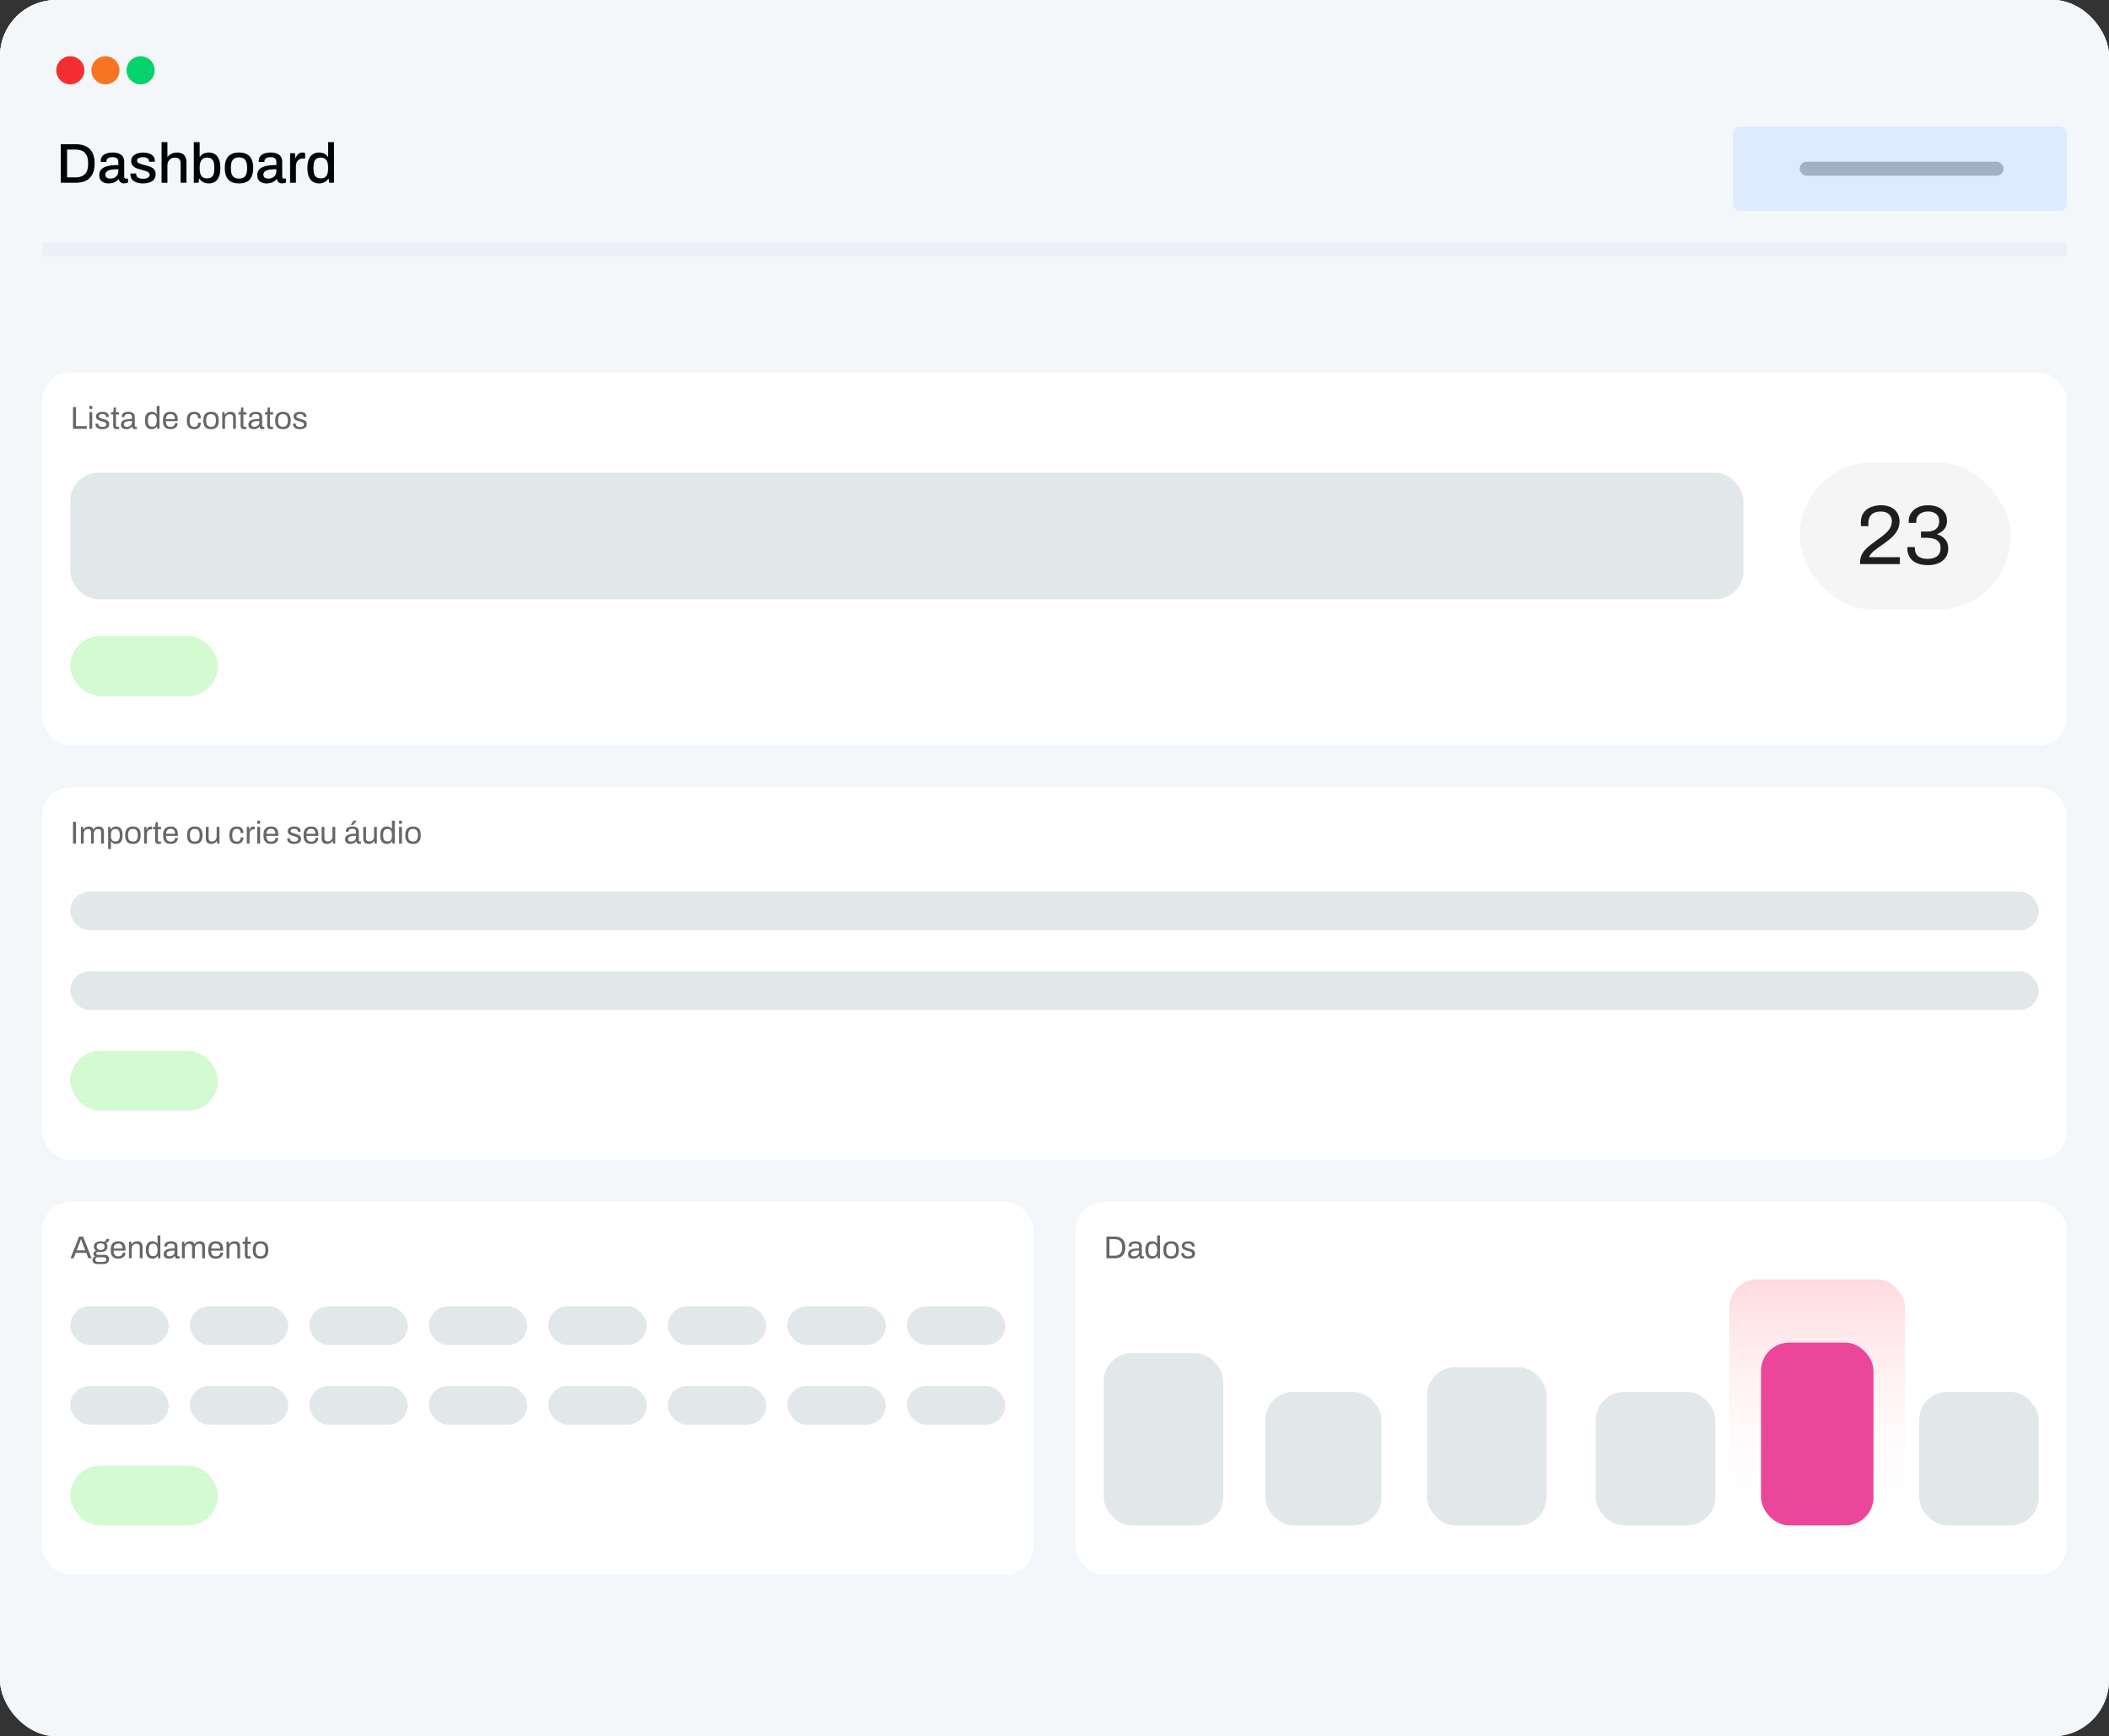<svg width="600" height="494" viewBox="0 0 600 494" fill="none" xmlns="http://www.w3.org/2000/svg">
<rect x="0" y="0" width="600" height="494" fill="#333333" stroke="none"/>
<g clip-path="url(#clip0_10618_1842)">
<rect width="600" height="494" rx="16" fill="#F3F7FA"/>
<rect width="600" height="494" rx="8" fill="#F3F7FA"/>
<path d="M0 8C0 3.582 3.582 0 8 0H592C596.418 0 600 3.582 600 8V36H0V8Z" fill="#F3F7FA"/>
<circle cx="20" cy="20" r="4" fill="#F42E33"/>
<circle cx="30" cy="20" r="4" fill="#F77522"/>
<circle cx="40" cy="20" r="4" fill="#06D26D"/>
<path d="M17.296 52V41.024H21.536C22.667 41.024 23.632 41.221 24.432 41.616C25.232 42 25.845 42.597 26.272 43.408C26.709 44.208 26.928 45.243 26.928 46.512C26.928 47.771 26.709 48.805 26.272 49.616C25.845 50.427 25.232 51.029 24.432 51.424C23.632 51.808 22.667 52 21.536 52H17.296ZM19.088 50.464H21.52C22.085 50.464 22.587 50.389 23.024 50.24C23.472 50.091 23.845 49.861 24.144 49.552C24.453 49.243 24.683 48.853 24.832 48.384C24.992 47.904 25.072 47.339 25.072 46.688V46.352C25.072 45.691 24.992 45.125 24.832 44.656C24.683 44.176 24.453 43.781 24.144 43.472C23.845 43.163 23.472 42.933 23.024 42.784C22.587 42.635 22.085 42.56 21.52 42.56H19.088V50.464ZM30.903 52.192C30.637 52.192 30.349 52.16 30.039 52.096C29.73 52.032 29.436 51.915 29.159 51.744C28.892 51.573 28.674 51.339 28.503 51.04C28.332 50.731 28.247 50.331 28.247 49.84C28.247 49.264 28.381 48.789 28.647 48.416C28.914 48.043 29.287 47.749 29.767 47.536C30.247 47.323 30.818 47.173 31.479 47.088C32.151 47.003 32.882 46.96 33.671 46.96V46.128C33.671 45.851 33.623 45.605 33.527 45.392C33.442 45.179 33.276 45.013 33.031 44.896C32.797 44.779 32.455 44.72 32.007 44.72C31.559 44.72 31.207 44.779 30.951 44.896C30.706 45.003 30.53 45.141 30.423 45.312C30.327 45.472 30.279 45.648 30.279 45.84V46.08H28.679C28.669 46.027 28.663 45.973 28.663 45.92C28.663 45.867 28.663 45.803 28.663 45.728C28.663 45.227 28.802 44.805 29.079 44.464C29.367 44.112 29.767 43.845 30.279 43.664C30.791 43.483 31.383 43.392 32.055 43.392C32.781 43.392 33.383 43.499 33.863 43.712C34.354 43.915 34.722 44.208 34.967 44.592C35.212 44.976 35.335 45.44 35.335 45.984V50.256C35.335 50.459 35.383 50.603 35.479 50.688C35.586 50.773 35.709 50.816 35.847 50.816H36.423V51.936C36.295 51.989 36.135 52.043 35.943 52.096C35.751 52.149 35.527 52.176 35.271 52.176C34.983 52.176 34.738 52.123 34.535 52.016C34.343 51.92 34.183 51.781 34.055 51.6C33.938 51.408 33.858 51.195 33.815 50.96H33.719C33.527 51.205 33.292 51.424 33.015 51.616C32.748 51.797 32.439 51.936 32.087 52.032C31.735 52.139 31.34 52.192 30.903 52.192ZM31.367 50.816C31.698 50.816 32.002 50.768 32.279 50.672C32.567 50.565 32.812 50.421 33.015 50.24C33.218 50.048 33.378 49.824 33.495 49.568C33.612 49.301 33.671 49.013 33.671 48.704V48.144C32.935 48.144 32.29 48.187 31.735 48.272C31.18 48.357 30.748 48.517 30.439 48.752C30.13 48.976 29.975 49.291 29.975 49.696C29.975 49.941 30.029 50.149 30.135 50.32C30.242 50.48 30.402 50.603 30.615 50.688C30.828 50.773 31.079 50.816 31.367 50.816ZM40.676 52.192C40.089 52.192 39.572 52.128 39.124 52C38.676 51.872 38.303 51.696 38.004 51.472C37.705 51.248 37.476 50.981 37.316 50.672C37.167 50.352 37.092 50 37.092 49.616C37.092 49.563 37.092 49.515 37.092 49.472C37.103 49.429 37.108 49.392 37.108 49.36H38.756C38.756 49.392 38.756 49.424 38.756 49.456C38.756 49.477 38.756 49.504 38.756 49.536C38.756 49.867 38.847 50.133 39.028 50.336C39.209 50.528 39.449 50.667 39.748 50.752C40.057 50.827 40.393 50.864 40.756 50.864C41.076 50.864 41.369 50.827 41.636 50.752C41.913 50.667 42.137 50.544 42.308 50.384C42.489 50.224 42.58 50.021 42.58 49.776C42.58 49.456 42.468 49.211 42.244 49.04C42.02 48.869 41.727 48.736 41.364 48.64C41.001 48.533 40.623 48.421 40.228 48.304C39.876 48.208 39.524 48.107 39.172 48C38.831 47.883 38.521 47.733 38.244 47.552C37.967 47.371 37.743 47.141 37.572 46.864C37.401 46.587 37.316 46.24 37.316 45.824C37.316 45.429 37.401 45.083 37.572 44.784C37.743 44.485 37.977 44.235 38.276 44.032C38.585 43.829 38.948 43.675 39.364 43.568C39.791 43.461 40.255 43.408 40.756 43.408C41.279 43.408 41.743 43.467 42.148 43.584C42.553 43.691 42.895 43.845 43.172 44.048C43.46 44.251 43.679 44.496 43.828 44.784C43.977 45.061 44.052 45.36 44.052 45.68C44.052 45.744 44.047 45.813 44.036 45.888C44.036 45.952 44.036 45.995 44.036 46.016H42.404V45.872C42.404 45.659 42.345 45.467 42.228 45.296C42.111 45.125 41.924 44.987 41.668 44.88C41.423 44.773 41.092 44.72 40.676 44.72C40.399 44.72 40.153 44.747 39.94 44.8C39.727 44.843 39.551 44.907 39.412 44.992C39.273 45.077 39.167 45.179 39.092 45.296C39.028 45.413 38.996 45.547 38.996 45.696C38.996 45.941 39.081 46.133 39.252 46.272C39.433 46.4 39.668 46.512 39.956 46.608C40.244 46.693 40.553 46.789 40.884 46.896C41.268 47.003 41.657 47.115 42.052 47.232C42.447 47.339 42.809 47.477 43.14 47.648C43.481 47.819 43.753 48.053 43.956 48.352C44.169 48.651 44.276 49.051 44.276 49.552C44.276 50.011 44.185 50.411 44.004 50.752C43.823 51.093 43.567 51.371 43.236 51.584C42.916 51.787 42.537 51.936 42.1 52.032C41.663 52.139 41.188 52.192 40.676 52.192ZM45.963 52V40.432H47.627V44.592H47.739C47.941 44.336 48.171 44.123 48.427 43.952C48.683 43.771 48.971 43.632 49.291 43.536C49.611 43.44 49.963 43.392 50.347 43.392C50.88 43.392 51.349 43.488 51.755 43.68C52.16 43.861 52.475 44.16 52.699 44.576C52.933 44.992 53.051 45.552 53.051 46.256V52H51.387V46.512C51.387 46.192 51.344 45.925 51.259 45.712C51.184 45.499 51.072 45.328 50.923 45.2C50.773 45.072 50.597 44.981 50.395 44.928C50.192 44.875 49.968 44.848 49.723 44.848C49.339 44.848 48.987 44.939 48.667 45.12C48.357 45.301 48.107 45.557 47.915 45.888C47.723 46.219 47.627 46.613 47.627 47.072V52H45.963ZM59.358 52.192C58.804 52.192 58.303 52.08 57.855 51.856C57.407 51.632 57.038 51.296 56.751 50.848H56.639L56.495 52H55.135V40.432H56.798V44.608H56.895C57.076 44.331 57.289 44.101 57.535 43.92C57.791 43.739 58.078 43.605 58.398 43.52C58.718 43.435 59.065 43.392 59.438 43.392C60.078 43.392 60.644 43.547 61.135 43.856C61.625 44.165 62.004 44.64 62.27 45.28C62.548 45.92 62.687 46.747 62.687 47.76C62.687 48.795 62.553 49.637 62.286 50.288C62.02 50.939 61.636 51.419 61.135 51.728C60.644 52.037 60.052 52.192 59.358 52.192ZM58.895 50.752C59.374 50.752 59.764 50.656 60.062 50.464C60.372 50.272 60.601 49.973 60.751 49.568C60.9 49.152 60.974 48.613 60.974 47.952V47.664C60.974 47.003 60.9 46.464 60.751 46.048C60.612 45.632 60.388 45.328 60.078 45.136C59.769 44.933 59.364 44.832 58.862 44.832C58.553 44.832 58.27 44.885 58.014 44.992C57.758 45.099 57.54 45.269 57.358 45.504C57.177 45.728 57.038 46.021 56.943 46.384C56.846 46.747 56.798 47.184 56.798 47.696V47.92C56.798 48.528 56.868 49.045 57.007 49.472C57.156 49.888 57.385 50.208 57.694 50.432C58.004 50.645 58.404 50.752 58.895 50.752ZM67.984 52.192C67.109 52.192 66.368 52.037 65.76 51.728C65.163 51.408 64.71 50.923 64.4 50.272C64.102 49.621 63.952 48.795 63.952 47.792C63.952 46.779 64.102 45.952 64.4 45.312C64.71 44.661 65.163 44.181 65.76 43.872C66.368 43.552 67.109 43.392 67.984 43.392C68.88 43.392 69.627 43.552 70.224 43.872C70.822 44.181 71.269 44.661 71.568 45.312C71.877 45.952 72.032 46.779 72.032 47.792C72.032 48.795 71.877 49.621 71.568 50.272C71.269 50.923 70.822 51.408 70.224 51.728C69.627 52.037 68.88 52.192 67.984 52.192ZM67.984 50.816C68.517 50.816 68.955 50.715 69.296 50.512C69.638 50.299 69.888 49.979 70.048 49.552C70.219 49.125 70.304 48.587 70.304 47.936V47.648C70.304 46.997 70.219 46.459 70.048 46.032C69.888 45.605 69.638 45.291 69.296 45.088C68.955 44.875 68.517 44.768 67.984 44.768C67.462 44.768 67.029 44.875 66.688 45.088C66.347 45.291 66.091 45.605 65.92 46.032C65.76 46.459 65.68 46.997 65.68 47.648V47.936C65.68 48.587 65.76 49.125 65.92 49.552C66.091 49.979 66.347 50.299 66.688 50.512C67.029 50.715 67.462 50.816 67.984 50.816ZM75.856 52.192C75.59 52.192 75.302 52.16 74.992 52.096C74.683 52.032 74.39 51.915 74.112 51.744C73.846 51.573 73.627 51.339 73.456 51.04C73.286 50.731 73.2 50.331 73.2 49.84C73.2 49.264 73.334 48.789 73.6 48.416C73.867 48.043 74.24 47.749 74.72 47.536C75.2 47.323 75.771 47.173 76.432 47.088C77.104 47.003 77.835 46.96 78.624 46.96V46.128C78.624 45.851 78.576 45.605 78.48 45.392C78.395 45.179 78.23 45.013 77.984 44.896C77.75 44.779 77.408 44.72 76.96 44.72C76.512 44.72 76.16 44.779 75.904 44.896C75.659 45.003 75.483 45.141 75.376 45.312C75.28 45.472 75.232 45.648 75.232 45.84V46.08H73.632C73.622 46.027 73.616 45.973 73.616 45.92C73.616 45.867 73.616 45.803 73.616 45.728C73.616 45.227 73.755 44.805 74.032 44.464C74.32 44.112 74.72 43.845 75.232 43.664C75.744 43.483 76.336 43.392 77.008 43.392C77.734 43.392 78.336 43.499 78.816 43.712C79.307 43.915 79.675 44.208 79.92 44.592C80.166 44.976 80.288 45.44 80.288 45.984V50.256C80.288 50.459 80.336 50.603 80.432 50.688C80.539 50.773 80.662 50.816 80.8 50.816H81.376V51.936C81.248 51.989 81.088 52.043 80.896 52.096C80.704 52.149 80.48 52.176 80.224 52.176C79.936 52.176 79.691 52.123 79.488 52.016C79.296 51.92 79.136 51.781 79.008 51.6C78.891 51.408 78.811 51.195 78.768 50.96H78.672C78.48 51.205 78.246 51.424 77.968 51.616C77.702 51.797 77.392 51.936 77.04 52.032C76.688 52.139 76.294 52.192 75.856 52.192ZM76.32 50.816C76.651 50.816 76.955 50.768 77.232 50.672C77.52 50.565 77.766 50.421 77.968 50.24C78.171 50.048 78.331 49.824 78.448 49.568C78.566 49.301 78.624 49.013 78.624 48.704V48.144C77.888 48.144 77.243 48.187 76.688 48.272C76.134 48.357 75.702 48.517 75.392 48.752C75.083 48.976 74.928 49.291 74.928 49.696C74.928 49.941 74.982 50.149 75.088 50.32C75.195 50.48 75.355 50.603 75.568 50.688C75.782 50.773 76.032 50.816 76.32 50.816ZM82.525 52V43.584H83.901L84.045 44.944H84.141C84.237 44.677 84.36 44.427 84.509 44.192C84.669 43.957 84.872 43.765 85.117 43.616C85.373 43.467 85.683 43.392 86.045 43.392C86.216 43.392 86.365 43.408 86.493 43.44C86.632 43.472 86.739 43.499 86.813 43.52V45.088H86.253C85.912 45.088 85.608 45.141 85.341 45.248C85.085 45.355 84.867 45.515 84.685 45.728C84.514 45.931 84.386 46.181 84.301 46.48C84.227 46.779 84.189 47.115 84.189 47.488V52H82.525ZM90.796 52.192C90.114 52.192 89.522 52.037 89.02 51.728C88.519 51.419 88.129 50.939 87.852 50.288C87.585 49.637 87.452 48.795 87.452 47.76C87.452 46.747 87.591 45.92 87.868 45.28C88.145 44.64 88.529 44.165 89.02 43.856C89.511 43.547 90.076 43.392 90.716 43.392C91.09 43.392 91.436 43.435 91.756 43.52C92.076 43.605 92.359 43.739 92.604 43.92C92.86 44.101 93.073 44.331 93.244 44.608H93.356V40.432H95.02V52H93.66L93.5 50.848H93.388C93.111 51.296 92.743 51.632 92.284 51.856C91.836 52.08 91.34 52.192 90.796 52.192ZM91.26 50.752C91.751 50.752 92.145 50.645 92.444 50.432C92.754 50.208 92.983 49.888 93.132 49.472C93.281 49.045 93.356 48.528 93.356 47.92V47.696C93.356 47.184 93.308 46.747 93.212 46.384C93.116 46.021 92.978 45.728 92.796 45.504C92.615 45.269 92.396 45.099 92.14 44.992C91.884 44.885 91.596 44.832 91.276 44.832C90.785 44.832 90.385 44.933 90.076 45.136C89.767 45.328 89.537 45.632 89.388 46.048C89.249 46.464 89.18 47.003 89.18 47.664V47.952C89.18 48.613 89.255 49.152 89.404 49.568C89.553 49.973 89.778 50.272 90.076 50.464C90.385 50.656 90.78 50.752 91.26 50.752Z" fill="#000207"/>
<rect x="12" y="69" width="576" height="4" fill="#ECF0F4"/>
<rect x="493" y="36" width="95" height="24" rx="2" fill="#DEEAFF"/>
<rect x="512" y="46" width="58" height="4" rx="2" fill="#A4B0C5"/>
<g clip-path="url(#clip1_10618_1842)">
<rect x="12" y="106" width="576" height="106" rx="8" fill="white"/>
<path d="M20.774 122V115.826H21.629V121.253H24.698V122H20.774ZM25.446 116.375V115.493H26.238V116.375H25.446ZM25.446 122V117.266H26.238V122H25.446ZM29.124 122.108C28.8 122.108 28.515 122.075 28.269 122.009C28.023 121.943 27.819 121.847 27.657 121.721C27.495 121.595 27.372 121.445 27.288 121.271C27.204 121.097 27.162 120.899 27.162 120.677C27.162 120.647 27.162 120.62 27.162 120.596C27.162 120.566 27.165 120.542 27.171 120.524H27.954C27.948 120.548 27.945 120.569 27.945 120.587C27.945 120.605 27.945 120.623 27.945 120.641C27.951 120.851 28.005 121.016 28.107 121.136C28.215 121.256 28.362 121.34 28.548 121.388C28.734 121.436 28.941 121.46 29.169 121.46C29.367 121.46 29.55 121.436 29.718 121.388C29.886 121.334 30.018 121.256 30.114 121.154C30.216 121.046 30.267 120.911 30.267 120.749C30.267 120.551 30.201 120.401 30.069 120.299C29.943 120.191 29.775 120.107 29.565 120.047C29.355 119.987 29.136 119.924 28.908 119.858C28.716 119.804 28.524 119.744 28.332 119.678C28.14 119.612 27.966 119.531 27.81 119.435C27.66 119.339 27.537 119.216 27.441 119.066C27.351 118.91 27.306 118.715 27.306 118.481C27.306 118.271 27.348 118.085 27.432 117.923C27.522 117.761 27.648 117.623 27.81 117.509C27.972 117.395 28.167 117.311 28.395 117.257C28.629 117.197 28.887 117.167 29.169 117.167C29.469 117.167 29.73 117.2 29.952 117.266C30.18 117.332 30.369 117.425 30.519 117.545C30.669 117.665 30.78 117.803 30.852 117.959C30.924 118.109 30.96 118.271 30.96 118.445C30.96 118.481 30.96 118.517 30.96 118.553C30.96 118.583 30.957 118.607 30.951 118.625H30.177V118.526C30.177 118.406 30.144 118.292 30.078 118.184C30.018 118.07 29.91 117.98 29.754 117.914C29.604 117.842 29.394 117.806 29.124 117.806C28.95 117.806 28.8 117.821 28.674 117.851C28.548 117.875 28.443 117.917 28.359 117.977C28.275 118.031 28.212 118.097 28.17 118.175C28.128 118.247 28.107 118.331 28.107 118.427C28.107 118.583 28.158 118.703 28.26 118.787C28.362 118.871 28.497 118.94 28.665 118.994C28.839 119.048 29.025 119.108 29.223 119.174C29.433 119.234 29.646 119.297 29.862 119.363C30.084 119.423 30.285 119.501 30.465 119.597C30.651 119.693 30.798 119.825 30.906 119.993C31.02 120.155 31.077 120.371 31.077 120.641C31.077 120.893 31.029 121.112 30.933 121.298C30.837 121.484 30.699 121.637 30.519 121.757C30.345 121.877 30.138 121.964 29.898 122.018C29.664 122.078 29.406 122.108 29.124 122.108ZM33.163 122.108C32.917 122.108 32.725 122.063 32.587 121.973C32.449 121.877 32.35 121.754 32.29 121.604C32.23 121.448 32.2 121.283 32.2 121.109V117.932H31.588V117.266H32.218L32.362 115.943H32.992V117.266H33.883V117.932H32.992V120.992C32.992 121.142 33.019 121.256 33.073 121.334C33.127 121.406 33.229 121.442 33.379 121.442H33.883V121.964C33.823 121.994 33.751 122.018 33.667 122.036C33.583 122.054 33.496 122.069 33.406 122.081C33.322 122.099 33.241 122.108 33.163 122.108ZM35.915 122.108C35.741 122.108 35.567 122.087 35.393 122.045C35.219 122.003 35.057 121.934 34.907 121.838C34.757 121.742 34.637 121.61 34.547 121.442C34.457 121.268 34.412 121.052 34.412 120.794C34.412 120.47 34.49 120.203 34.646 119.993C34.802 119.783 35.018 119.621 35.294 119.507C35.576 119.387 35.909 119.306 36.293 119.264C36.677 119.216 37.094 119.192 37.544 119.192V118.652C37.544 118.478 37.514 118.328 37.454 118.202C37.394 118.076 37.286 117.98 37.13 117.914C36.98 117.842 36.764 117.806 36.482 117.806C36.212 117.806 35.996 117.842 35.834 117.914C35.678 117.98 35.567 118.067 35.501 118.175C35.441 118.283 35.411 118.403 35.411 118.535V118.67H34.646C34.64 118.64 34.637 118.61 34.637 118.58C34.637 118.55 34.637 118.514 34.637 118.472C34.637 118.184 34.715 117.944 34.871 117.752C35.033 117.554 35.258 117.407 35.546 117.311C35.834 117.209 36.164 117.158 36.536 117.158C36.932 117.158 37.262 117.215 37.526 117.329C37.796 117.443 37.997 117.605 38.129 117.815C38.267 118.025 38.336 118.277 38.336 118.571V121.136C38.336 121.25 38.363 121.331 38.417 121.379C38.471 121.421 38.537 121.442 38.615 121.442H38.966V121.964C38.882 122 38.789 122.03 38.687 122.054C38.585 122.084 38.468 122.099 38.336 122.099C38.18 122.099 38.051 122.066 37.949 122C37.847 121.94 37.769 121.856 37.715 121.748C37.661 121.634 37.625 121.508 37.607 121.37H37.544C37.436 121.52 37.298 121.652 37.13 121.766C36.968 121.874 36.785 121.958 36.581 122.018C36.377 122.078 36.155 122.108 35.915 122.108ZM36.113 121.442C36.305 121.442 36.485 121.412 36.653 121.352C36.827 121.292 36.98 121.208 37.112 121.1C37.244 120.986 37.349 120.851 37.427 120.695C37.505 120.539 37.544 120.368 37.544 120.182V119.786C37.058 119.786 36.644 119.813 36.302 119.867C35.96 119.921 35.696 120.017 35.51 120.155C35.33 120.293 35.24 120.488 35.24 120.74C35.24 120.902 35.276 121.034 35.348 121.136C35.42 121.238 35.522 121.316 35.654 121.37C35.786 121.418 35.939 121.442 36.113 121.442ZM43.124 122.108C42.734 122.108 42.398 122.021 42.116 121.847C41.84 121.673 41.624 121.403 41.468 121.037C41.318 120.665 41.243 120.185 41.243 119.597C41.243 119.039 41.321 118.58 41.477 118.22C41.633 117.86 41.849 117.593 42.125 117.419C42.401 117.245 42.722 117.158 43.088 117.158C43.298 117.158 43.493 117.182 43.673 117.23C43.853 117.278 44.012 117.353 44.15 117.455C44.294 117.557 44.42 117.692 44.528 117.86H44.582V115.493H45.374V122H44.735L44.663 121.325H44.6C44.438 121.589 44.228 121.787 43.97 121.919C43.712 122.045 43.43 122.108 43.124 122.108ZM43.313 121.415C43.613 121.415 43.856 121.349 44.042 121.217C44.228 121.085 44.363 120.893 44.447 120.641C44.537 120.389 44.582 120.077 44.582 119.705V119.561C44.582 119.237 44.549 118.964 44.483 118.742C44.417 118.52 44.327 118.343 44.213 118.211C44.099 118.079 43.967 117.986 43.817 117.932C43.667 117.878 43.508 117.851 43.34 117.851C43.046 117.851 42.806 117.911 42.62 118.031C42.434 118.145 42.296 118.328 42.206 118.58C42.116 118.826 42.071 119.147 42.071 119.543V119.732C42.071 120.14 42.119 120.47 42.215 120.722C42.311 120.968 42.449 121.145 42.629 121.253C42.815 121.361 43.043 121.415 43.313 121.415ZM48.509 122.108C48.041 122.108 47.645 122.021 47.321 121.847C47.003 121.667 46.76 121.394 46.592 121.028C46.43 120.662 46.349 120.197 46.349 119.633C46.349 119.063 46.43 118.598 46.592 118.238C46.76 117.872 47.006 117.602 47.33 117.428C47.654 117.248 48.059 117.158 48.545 117.158C48.989 117.158 49.361 117.245 49.661 117.419C49.961 117.587 50.186 117.842 50.336 118.184C50.492 118.52 50.57 118.943 50.57 119.453V119.831H47.168C47.18 120.209 47.234 120.521 47.33 120.767C47.432 121.007 47.582 121.184 47.78 121.298C47.978 121.406 48.227 121.46 48.527 121.46C48.731 121.46 48.908 121.436 49.058 121.388C49.214 121.334 49.343 121.259 49.445 121.163C49.553 121.067 49.634 120.953 49.688 120.821C49.742 120.689 49.772 120.545 49.778 120.389H50.552C50.546 120.641 50.498 120.875 50.408 121.091C50.318 121.301 50.186 121.481 50.012 121.631C49.838 121.781 49.625 121.898 49.373 121.982C49.121 122.066 48.833 122.108 48.509 122.108ZM47.186 119.237H49.751C49.751 118.973 49.721 118.751 49.661 118.571C49.601 118.391 49.514 118.244 49.4 118.13C49.292 118.016 49.163 117.935 49.013 117.887C48.869 117.833 48.704 117.806 48.518 117.806C48.242 117.806 48.008 117.857 47.816 117.959C47.624 118.061 47.477 118.217 47.375 118.427C47.273 118.637 47.21 118.907 47.186 119.237ZM55.231 122.108C54.775 122.108 54.391 122.021 54.079 121.847C53.773 121.667 53.539 121.394 53.377 121.028C53.221 120.656 53.143 120.191 53.143 119.633C53.143 119.075 53.221 118.613 53.377 118.247C53.539 117.881 53.776 117.608 54.088 117.428C54.406 117.248 54.796 117.158 55.258 117.158C55.582 117.158 55.861 117.2 56.095 117.284C56.335 117.368 56.533 117.491 56.689 117.653C56.845 117.815 56.959 118.01 57.031 118.238C57.109 118.466 57.148 118.727 57.148 119.021H56.347C56.347 118.745 56.308 118.52 56.23 118.346C56.158 118.166 56.041 118.034 55.879 117.95C55.717 117.86 55.504 117.815 55.24 117.815C54.976 117.815 54.748 117.875 54.556 117.995C54.364 118.109 54.217 118.292 54.115 118.544C54.013 118.796 53.962 119.129 53.962 119.543V119.732C53.962 120.122 54.01 120.446 54.106 120.704C54.208 120.962 54.355 121.151 54.547 121.271C54.739 121.391 54.973 121.451 55.249 121.451C55.519 121.451 55.735 121.403 55.897 121.307C56.065 121.211 56.185 121.073 56.257 120.893C56.335 120.713 56.374 120.497 56.374 120.245H57.148C57.148 120.509 57.109 120.755 57.031 120.983C56.959 121.211 56.845 121.409 56.689 121.577C56.533 121.745 56.335 121.877 56.095 121.973C55.855 122.063 55.567 122.108 55.231 122.108ZM60.042 122.108C59.562 122.108 59.157 122.021 58.827 121.847C58.503 121.667 58.254 121.394 58.08 121.028C57.912 120.662 57.828 120.197 57.828 119.633C57.828 119.063 57.912 118.598 58.08 118.238C58.254 117.872 58.503 117.602 58.827 117.428C59.157 117.248 59.562 117.158 60.042 117.158C60.522 117.158 60.924 117.248 61.248 117.428C61.578 117.602 61.827 117.872 61.995 118.238C62.163 118.598 62.247 119.063 62.247 119.633C62.247 120.197 62.163 120.662 61.995 121.028C61.827 121.394 61.578 121.667 61.248 121.847C60.924 122.021 60.522 122.108 60.042 122.108ZM60.042 121.442C60.348 121.442 60.603 121.382 60.807 121.262C61.011 121.142 61.164 120.956 61.266 120.704C61.374 120.446 61.428 120.122 61.428 119.732V119.534C61.428 119.138 61.374 118.814 61.266 118.562C61.164 118.31 61.011 118.124 60.807 118.004C60.603 117.884 60.348 117.824 60.042 117.824C59.736 117.824 59.478 117.884 59.268 118.004C59.064 118.124 58.911 118.31 58.809 118.562C58.707 118.814 58.656 119.138 58.656 119.534V119.732C58.656 120.122 58.707 120.446 58.809 120.704C58.911 120.956 59.064 121.142 59.268 121.262C59.478 121.382 59.736 121.442 60.042 121.442ZM63.23 122V117.266H63.869L63.941 117.977H64.004C64.13 117.785 64.271 117.629 64.427 117.509C64.589 117.389 64.766 117.302 64.958 117.248C65.156 117.188 65.366 117.158 65.588 117.158C65.888 117.158 66.149 117.209 66.371 117.311C66.599 117.413 66.776 117.578 66.902 117.806C67.034 118.034 67.1 118.343 67.1 118.733V122H66.308V118.841C66.308 118.643 66.281 118.481 66.227 118.355C66.179 118.229 66.11 118.13 66.02 118.058C65.936 117.986 65.831 117.935 65.705 117.905C65.585 117.875 65.45 117.86 65.3 117.86C65.078 117.86 64.868 117.914 64.67 118.022C64.472 118.13 64.313 118.286 64.193 118.49C64.079 118.694 64.022 118.937 64.022 119.219V122H63.23ZM69.409 122.108C69.163 122.108 68.971 122.063 68.833 121.973C68.695 121.877 68.596 121.754 68.536 121.604C68.476 121.448 68.446 121.283 68.446 121.109V117.932H67.834V117.266H68.464L68.608 115.943H69.238V117.266H70.129V117.932H69.238V120.992C69.238 121.142 69.265 121.256 69.319 121.334C69.373 121.406 69.475 121.442 69.625 121.442H70.129V121.964C70.069 121.994 69.997 122.018 69.913 122.036C69.829 122.054 69.742 122.069 69.652 122.081C69.568 122.099 69.487 122.108 69.409 122.108ZM72.162 122.108C71.987 122.108 71.814 122.087 71.639 122.045C71.466 122.003 71.303 121.934 71.153 121.838C71.004 121.742 70.883 121.61 70.793 121.442C70.704 121.268 70.659 121.052 70.659 120.794C70.659 120.47 70.737 120.203 70.892 119.993C71.049 119.783 71.264 119.621 71.54 119.507C71.823 119.387 72.156 119.306 72.54 119.264C72.924 119.216 73.341 119.192 73.79 119.192V118.652C73.79 118.478 73.76 118.328 73.701 118.202C73.641 118.076 73.532 117.98 73.376 117.914C73.227 117.842 73.01 117.806 72.728 117.806C72.459 117.806 72.243 117.842 72.081 117.914C71.924 117.98 71.814 118.067 71.748 118.175C71.688 118.283 71.657 118.403 71.657 118.535V118.67H70.892C70.886 118.64 70.883 118.61 70.883 118.58C70.883 118.55 70.883 118.514 70.883 118.472C70.883 118.184 70.962 117.944 71.118 117.752C71.279 117.554 71.504 117.407 71.793 117.311C72.081 117.209 72.41 117.158 72.782 117.158C73.178 117.158 73.508 117.215 73.772 117.329C74.043 117.443 74.243 117.605 74.376 117.815C74.513 118.025 74.582 118.277 74.582 118.571V121.136C74.582 121.25 74.609 121.331 74.663 121.379C74.718 121.421 74.784 121.442 74.862 121.442H75.213V121.964C75.129 122 75.035 122.03 74.933 122.054C74.832 122.084 74.715 122.099 74.582 122.099C74.427 122.099 74.297 122.066 74.195 122C74.094 121.94 74.016 121.856 73.962 121.748C73.907 121.634 73.871 121.508 73.853 121.37H73.79C73.683 121.52 73.544 121.652 73.376 121.766C73.215 121.874 73.031 121.958 72.828 122.018C72.624 122.078 72.401 122.108 72.162 122.108ZM72.359 121.442C72.552 121.442 72.731 121.412 72.9 121.352C73.073 121.292 73.227 121.208 73.359 121.1C73.49 120.986 73.596 120.851 73.674 120.695C73.751 120.539 73.79 120.368 73.79 120.182V119.786C73.305 119.786 72.891 119.813 72.549 119.867C72.207 119.921 71.942 120.017 71.757 120.155C71.576 120.293 71.487 120.488 71.487 120.74C71.487 120.902 71.522 121.034 71.594 121.136C71.666 121.238 71.769 121.316 71.9 121.37C72.032 121.418 72.186 121.442 72.359 121.442ZM76.985 122.108C76.739 122.108 76.547 122.063 76.409 121.973C76.271 121.877 76.172 121.754 76.112 121.604C76.052 121.448 76.022 121.283 76.022 121.109V117.932H75.41V117.266H76.04L76.184 115.943H76.814V117.266H77.705V117.932H76.814V120.992C76.814 121.142 76.841 121.256 76.895 121.334C76.949 121.406 77.051 121.442 77.201 121.442H77.705V121.964C77.645 121.994 77.573 122.018 77.489 122.036C77.405 122.054 77.318 122.069 77.228 122.081C77.144 122.099 77.063 122.108 76.985 122.108ZM80.494 122.108C80.014 122.108 79.609 122.021 79.279 121.847C78.955 121.667 78.706 121.394 78.532 121.028C78.364 120.662 78.28 120.197 78.28 119.633C78.28 119.063 78.364 118.598 78.532 118.238C78.706 117.872 78.955 117.602 79.279 117.428C79.609 117.248 80.014 117.158 80.494 117.158C80.974 117.158 81.376 117.248 81.7 117.428C82.03 117.602 82.279 117.872 82.447 118.238C82.615 118.598 82.699 119.063 82.699 119.633C82.699 120.197 82.615 120.662 82.447 121.028C82.279 121.394 82.03 121.667 81.7 121.847C81.376 122.021 80.974 122.108 80.494 122.108ZM80.494 121.442C80.8 121.442 81.055 121.382 81.259 121.262C81.463 121.142 81.616 120.956 81.718 120.704C81.826 120.446 81.88 120.122 81.88 119.732V119.534C81.88 119.138 81.826 118.814 81.718 118.562C81.616 118.31 81.463 118.124 81.259 118.004C81.055 117.884 80.8 117.824 80.494 117.824C80.188 117.824 79.93 117.884 79.72 118.004C79.516 118.124 79.363 118.31 79.261 118.562C79.159 118.814 79.108 119.138 79.108 119.534V119.732C79.108 120.122 79.159 120.446 79.261 120.704C79.363 120.956 79.516 121.142 79.72 121.262C79.93 121.382 80.188 121.442 80.494 121.442ZM85.338 122.108C85.014 122.108 84.73 122.075 84.484 122.009C84.237 121.943 84.034 121.847 83.871 121.721C83.71 121.595 83.587 121.445 83.502 121.271C83.418 121.097 83.376 120.899 83.376 120.677C83.376 120.647 83.376 120.62 83.376 120.596C83.376 120.566 83.379 120.542 83.385 120.524H84.168C84.162 120.548 84.159 120.569 84.159 120.587C84.159 120.605 84.159 120.623 84.159 120.641C84.165 120.851 84.219 121.016 84.322 121.136C84.43 121.256 84.576 121.34 84.763 121.388C84.948 121.436 85.156 121.46 85.383 121.46C85.582 121.46 85.764 121.436 85.933 121.388C86.1 121.334 86.233 121.256 86.329 121.154C86.43 121.046 86.481 120.911 86.481 120.749C86.481 120.551 86.415 120.401 86.284 120.299C86.157 120.191 85.99 120.107 85.779 120.047C85.57 119.987 85.35 119.924 85.123 119.858C84.93 119.804 84.739 119.744 84.546 119.678C84.355 119.612 84.18 119.531 84.025 119.435C83.874 119.339 83.751 119.216 83.656 119.066C83.566 118.91 83.52 118.715 83.52 118.481C83.52 118.271 83.562 118.085 83.647 117.923C83.737 117.761 83.862 117.623 84.025 117.509C84.186 117.395 84.382 117.311 84.609 117.257C84.844 117.197 85.102 117.167 85.383 117.167C85.683 117.167 85.945 117.2 86.166 117.266C86.394 117.332 86.584 117.425 86.734 117.545C86.883 117.665 86.995 117.803 87.067 117.959C87.138 118.109 87.174 118.271 87.174 118.445C87.174 118.481 87.174 118.517 87.174 118.553C87.174 118.583 87.171 118.607 87.165 118.625H86.391V118.526C86.391 118.406 86.359 118.292 86.293 118.184C86.233 118.07 86.124 117.98 85.969 117.914C85.819 117.842 85.609 117.806 85.338 117.806C85.165 117.806 85.014 117.821 84.888 117.851C84.763 117.875 84.657 117.917 84.573 117.977C84.49 118.031 84.427 118.097 84.385 118.175C84.343 118.247 84.322 118.331 84.322 118.427C84.322 118.583 84.373 118.703 84.475 118.787C84.576 118.871 84.712 118.94 84.879 118.994C85.053 119.048 85.24 119.108 85.438 119.174C85.647 119.234 85.861 119.297 86.076 119.363C86.299 119.423 86.499 119.501 86.68 119.597C86.865 119.693 87.013 119.825 87.121 119.993C87.234 120.155 87.291 120.371 87.291 120.641C87.291 120.893 87.243 121.112 87.147 121.298C87.052 121.484 86.913 121.637 86.734 121.757C86.559 121.877 86.353 121.964 86.112 122.018C85.879 122.078 85.621 122.108 85.338 122.108Z" fill="#666666"/>
<rect x="20" y="134.5" width="476" height="36" rx="8" fill="#E2E7EA"/>
<rect x="512" y="131.5" width="60" height="42" rx="21" fill="#F5F5F5"/>
<path d="M529.2 160.5V159.804C529.2 159.132 529.328 158.516 529.584 157.956C529.856 157.38 530.208 156.86 530.64 156.396C531.088 155.916 531.592 155.46 532.152 155.028C532.712 154.596 533.28 154.172 533.856 153.756C534.64 153.212 535.36 152.668 536.016 152.124C536.688 151.58 537.224 150.996 537.624 150.372C538.024 149.732 538.224 149.02 538.224 148.236C538.224 147.74 538.104 147.292 537.864 146.892C537.64 146.476 537.296 146.148 536.832 145.908C536.368 145.668 535.776 145.548 535.056 145.548C534.208 145.548 533.528 145.692 533.016 145.98C532.504 146.268 532.128 146.652 531.888 147.132C531.664 147.612 531.552 148.14 531.552 148.716V149.7H529.464C529.448 149.62 529.432 149.5 529.416 149.34C529.4 149.164 529.392 148.964 529.392 148.74C529.392 147.556 529.656 146.604 530.184 145.884C530.712 145.148 531.416 144.612 532.296 144.276C533.176 143.924 534.128 143.748 535.152 143.748C536.064 143.748 536.848 143.876 537.504 144.132C538.16 144.372 538.704 144.708 539.136 145.14C539.568 145.572 539.888 146.068 540.096 146.628C540.304 147.172 540.408 147.748 540.408 148.356C540.408 149.108 540.272 149.796 540 150.42C539.744 151.044 539.376 151.628 538.896 152.172C538.432 152.7 537.88 153.212 537.24 153.708C536.616 154.204 535.936 154.708 535.2 155.22C534.688 155.556 534.184 155.916 533.688 156.3C533.192 156.668 532.768 157.044 532.416 157.428C532.064 157.812 531.84 158.18 531.744 158.532H540.504V160.5H529.2ZM548.529 160.788C547.249 160.788 546.169 160.596 545.289 160.212C544.409 159.812 543.745 159.252 543.297 158.532C542.849 157.812 542.625 156.956 542.625 155.964V155.652H544.761V155.964C544.761 156.956 545.073 157.716 545.697 158.244C546.337 158.756 547.217 159.012 548.337 159.012C549.457 159.012 550.361 158.772 551.049 158.292C551.737 157.796 552.081 157.012 552.081 155.94C552.081 155.156 551.897 154.556 551.529 154.14C551.161 153.724 550.681 153.436 550.089 153.276C549.513 153.1 548.897 153.012 548.241 153.012H546.513V151.236H548.313C548.921 151.236 549.481 151.14 549.993 150.948C550.505 150.756 550.913 150.444 551.217 150.012C551.537 149.564 551.697 148.988 551.697 148.284C551.697 147.644 551.553 147.124 551.265 146.724C550.993 146.324 550.617 146.028 550.137 145.836C549.657 145.628 549.129 145.524 548.553 145.524C547.913 145.524 547.337 145.636 546.825 145.86C546.313 146.068 545.905 146.388 545.601 146.82C545.313 147.252 545.169 147.796 545.169 148.452V148.764H543.009V148.332C543.009 147.42 543.241 146.62 543.705 145.932C544.185 145.244 544.833 144.708 545.649 144.324C546.481 143.94 547.433 143.748 548.505 143.748C549.561 143.748 550.489 143.916 551.289 144.252C552.105 144.588 552.745 145.084 553.209 145.74C553.673 146.396 553.905 147.204 553.905 148.164C553.905 148.868 553.777 149.468 553.521 149.964C553.265 150.444 552.929 150.844 552.513 151.164C552.097 151.484 551.649 151.748 551.169 151.956V152.052C552.049 152.308 552.785 152.772 553.377 153.444C553.969 154.116 554.265 154.996 554.265 156.084C554.265 157.06 554.017 157.9 553.521 158.604C553.041 159.308 552.361 159.852 551.481 160.236C550.617 160.604 549.633 160.788 548.529 160.788Z" fill="#1E1E1E"/>
<rect x="20" y="181" width="42" height="17" rx="8.5" fill="#D3FAD0"/>
</g>
<g clip-path="url(#clip2_10618_1842)">
<rect x="12" y="224" width="576" height="106" rx="8" fill="white"/>
<path d="M20.774 240V233.826H21.629V240H20.774ZM23.02 240V235.266H23.659L23.731 235.977H23.794C23.914 235.785 24.049 235.629 24.199 235.509C24.349 235.389 24.514 235.302 24.694 235.248C24.874 235.188 25.069 235.158 25.279 235.158C25.585 235.158 25.849 235.221 26.071 235.347C26.293 235.467 26.458 235.677 26.566 235.977H26.62C26.734 235.785 26.866 235.632 27.016 235.518C27.166 235.398 27.334 235.308 27.52 235.248C27.706 235.188 27.904 235.158 28.114 235.158C28.402 235.158 28.654 235.209 28.87 235.311C29.086 235.407 29.254 235.569 29.374 235.797C29.5 236.019 29.563 236.319 29.563 236.697V240H28.771V236.823C28.771 236.631 28.747 236.472 28.699 236.346C28.657 236.22 28.594 236.124 28.51 236.058C28.426 235.986 28.327 235.935 28.213 235.905C28.105 235.875 27.988 235.86 27.862 235.86C27.652 235.86 27.457 235.914 27.277 236.022C27.103 236.13 26.962 236.286 26.854 236.49C26.746 236.694 26.692 236.937 26.692 237.219V240H25.9V236.823C25.9 236.631 25.876 236.472 25.828 236.346C25.78 236.22 25.717 236.124 25.639 236.058C25.561 235.986 25.465 235.935 25.351 235.905C25.243 235.875 25.129 235.86 25.009 235.86C24.793 235.86 24.592 235.914 24.406 236.022C24.226 236.13 24.082 236.286 23.974 236.49C23.866 236.694 23.812 236.937 23.812 237.219V240H23.02ZM30.764 241.557V235.266H31.394L31.475 235.941H31.538C31.7 235.677 31.907 235.482 32.159 235.356C32.411 235.224 32.696 235.158 33.014 235.158C33.41 235.158 33.746 235.245 34.022 235.419C34.298 235.593 34.511 235.866 34.661 236.238C34.811 236.604 34.886 237.081 34.886 237.669C34.886 238.221 34.808 238.68 34.652 239.046C34.502 239.406 34.289 239.673 34.013 239.847C33.737 240.021 33.416 240.108 33.05 240.108C32.846 240.108 32.654 240.084 32.474 240.036C32.294 239.988 32.132 239.913 31.988 239.811C31.844 239.703 31.718 239.568 31.61 239.406H31.556V241.557H30.764ZM32.798 239.415C33.092 239.415 33.332 239.358 33.518 239.244C33.704 239.124 33.842 238.941 33.932 238.695C34.022 238.443 34.067 238.122 34.067 237.732V237.543C34.067 237.129 34.019 236.799 33.923 236.553C33.827 236.301 33.686 236.121 33.5 236.013C33.32 235.905 33.095 235.851 32.825 235.851C32.531 235.851 32.288 235.917 32.096 236.049C31.91 236.175 31.772 236.367 31.682 236.625C31.598 236.883 31.556 237.198 31.556 237.57V237.705C31.556 238.035 31.586 238.311 31.646 238.533C31.712 238.749 31.802 238.923 31.916 239.055C32.036 239.187 32.171 239.28 32.321 239.334C32.471 239.388 32.63 239.415 32.798 239.415ZM37.814 240.108C37.334 240.108 36.929 240.021 36.599 239.847C36.275 239.667 36.026 239.394 35.852 239.028C35.684 238.662 35.6 238.197 35.6 237.633C35.6 237.063 35.684 236.598 35.852 236.238C36.026 235.872 36.275 235.602 36.599 235.428C36.929 235.248 37.334 235.158 37.814 235.158C38.294 235.158 38.696 235.248 39.02 235.428C39.35 235.602 39.599 235.872 39.767 236.238C39.935 236.598 40.019 237.063 40.019 237.633C40.019 238.197 39.935 238.662 39.767 239.028C39.599 239.394 39.35 239.667 39.02 239.847C38.696 240.021 38.294 240.108 37.814 240.108ZM37.814 239.442C38.12 239.442 38.375 239.382 38.579 239.262C38.783 239.142 38.936 238.956 39.038 238.704C39.146 238.446 39.2 238.122 39.2 237.732V237.534C39.2 237.138 39.146 236.814 39.038 236.562C38.936 236.31 38.783 236.124 38.579 236.004C38.375 235.884 38.12 235.824 37.814 235.824C37.508 235.824 37.25 235.884 37.04 236.004C36.836 236.124 36.683 236.31 36.581 236.562C36.479 236.814 36.428 237.138 36.428 237.534V237.732C36.428 238.122 36.479 238.446 36.581 238.704C36.683 238.956 36.836 239.142 37.04 239.262C37.25 239.382 37.508 239.442 37.814 239.442ZM41.003 240V235.266H41.642L41.714 236.049H41.777C41.825 235.899 41.891 235.758 41.975 235.626C42.059 235.488 42.173 235.377 42.317 235.293C42.461 235.203 42.638 235.158 42.848 235.158C42.938 235.158 43.019 235.167 43.091 235.185C43.169 235.197 43.226 235.212 43.262 235.23V235.959H42.965C42.761 235.959 42.584 235.995 42.434 236.067C42.29 236.133 42.17 236.229 42.074 236.355C41.978 236.481 41.906 236.631 41.858 236.805C41.816 236.979 41.795 237.165 41.795 237.363V240H41.003ZM45.098 240.108C44.852 240.108 44.66 240.063 44.522 239.973C44.384 239.877 44.285 239.754 44.225 239.604C44.165 239.448 44.135 239.283 44.135 239.109V235.932H43.523V235.266H44.153L44.297 233.943H44.927V235.266H45.818V235.932H44.927V238.992C44.927 239.142 44.954 239.256 45.008 239.334C45.062 239.406 45.164 239.442 45.314 239.442H45.818V239.964C45.758 239.994 45.686 240.018 45.602 240.036C45.518 240.054 45.431 240.069 45.341 240.081C45.257 240.099 45.176 240.108 45.098 240.108ZM48.553 240.108C48.085 240.108 47.689 240.021 47.365 239.847C47.047 239.667 46.804 239.394 46.636 239.028C46.474 238.662 46.393 238.197 46.393 237.633C46.393 237.063 46.474 236.598 46.636 236.238C46.804 235.872 47.05 235.602 47.374 235.428C47.698 235.248 48.103 235.158 48.589 235.158C49.033 235.158 49.405 235.245 49.705 235.419C50.005 235.587 50.23 235.842 50.38 236.184C50.536 236.52 50.614 236.943 50.614 237.453V237.831H47.212C47.224 238.209 47.278 238.521 47.374 238.767C47.476 239.007 47.626 239.184 47.824 239.298C48.022 239.406 48.271 239.46 48.571 239.46C48.775 239.46 48.952 239.436 49.102 239.388C49.258 239.334 49.387 239.259 49.489 239.163C49.597 239.067 49.678 238.953 49.732 238.821C49.786 238.689 49.816 238.545 49.822 238.389H50.596C50.59 238.641 50.542 238.875 50.452 239.091C50.362 239.301 50.23 239.481 50.056 239.631C49.882 239.781 49.669 239.898 49.417 239.982C49.165 240.066 48.877 240.108 48.553 240.108ZM47.23 237.237H49.795C49.795 236.973 49.765 236.751 49.705 236.571C49.645 236.391 49.558 236.244 49.444 236.13C49.336 236.016 49.207 235.935 49.057 235.887C48.913 235.833 48.748 235.806 48.562 235.806C48.286 235.806 48.052 235.857 47.86 235.959C47.668 236.061 47.521 236.217 47.419 236.427C47.317 236.637 47.254 236.907 47.23 237.237ZM55.419 240.108C54.938 240.108 54.533 240.021 54.203 239.847C53.88 239.667 53.63 239.394 53.456 239.028C53.288 238.662 53.205 238.197 53.205 237.633C53.205 237.063 53.288 236.598 53.456 236.238C53.63 235.872 53.88 235.602 54.203 235.428C54.533 235.248 54.938 235.158 55.419 235.158C55.898 235.158 56.3 235.248 56.624 235.428C56.955 235.602 57.203 235.872 57.371 236.238C57.539 236.598 57.623 237.063 57.623 237.633C57.623 238.197 57.539 238.662 57.371 239.028C57.203 239.394 56.955 239.667 56.624 239.847C56.3 240.021 55.898 240.108 55.419 240.108ZM55.419 239.442C55.724 239.442 55.98 239.382 56.184 239.262C56.388 239.142 56.541 238.956 56.642 238.704C56.751 238.446 56.804 238.122 56.804 237.732V237.534C56.804 237.138 56.751 236.814 56.642 236.562C56.541 236.31 56.388 236.124 56.184 236.004C55.98 235.884 55.724 235.824 55.419 235.824C55.112 235.824 54.855 235.884 54.645 236.004C54.441 236.124 54.288 236.31 54.185 236.562C54.084 236.814 54.032 237.138 54.032 237.534V237.732C54.032 238.122 54.084 238.446 54.185 238.704C54.288 238.956 54.441 239.142 54.645 239.262C54.855 239.382 55.112 239.442 55.419 239.442ZM60.074 240.108C59.618 240.108 59.252 239.991 58.976 239.757C58.7 239.523 58.562 239.115 58.562 238.533V235.266H59.354V238.425C59.354 238.623 59.378 238.785 59.426 238.911C59.474 239.037 59.543 239.136 59.633 239.208C59.723 239.28 59.828 239.331 59.948 239.361C60.074 239.391 60.209 239.406 60.353 239.406C60.581 239.406 60.791 239.352 60.983 239.244C61.175 239.136 61.331 238.98 61.451 238.776C61.577 238.566 61.64 238.323 61.64 238.047V235.266H62.432V240H61.793L61.721 239.289H61.658C61.532 239.481 61.388 239.637 61.226 239.757C61.07 239.877 60.893 239.964 60.695 240.018C60.503 240.078 60.296 240.108 60.074 240.108ZM67.342 240.108C66.886 240.108 66.502 240.021 66.19 239.847C65.884 239.667 65.65 239.394 65.488 239.028C65.332 238.656 65.254 238.191 65.254 237.633C65.254 237.075 65.332 236.613 65.488 236.247C65.65 235.881 65.887 235.608 66.199 235.428C66.517 235.248 66.907 235.158 67.369 235.158C67.693 235.158 67.972 235.2 68.206 235.284C68.446 235.368 68.644 235.491 68.8 235.653C68.956 235.815 69.07 236.01 69.142 236.238C69.22 236.466 69.259 236.727 69.259 237.021H68.458C68.458 236.745 68.419 236.52 68.341 236.346C68.269 236.166 68.152 236.034 67.99 235.95C67.828 235.86 67.615 235.815 67.351 235.815C67.087 235.815 66.859 235.875 66.667 235.995C66.475 236.109 66.328 236.292 66.226 236.544C66.124 236.796 66.073 237.129 66.073 237.543V237.732C66.073 238.122 66.121 238.446 66.217 238.704C66.319 238.962 66.466 239.151 66.658 239.271C66.85 239.391 67.084 239.451 67.36 239.451C67.63 239.451 67.846 239.403 68.008 239.307C68.176 239.211 68.296 239.073 68.368 238.893C68.446 238.713 68.485 238.497 68.485 238.245H69.259C69.259 238.509 69.22 238.755 69.142 238.983C69.07 239.211 68.956 239.409 68.8 239.577C68.644 239.745 68.446 239.877 68.206 239.973C67.966 240.063 67.678 240.108 67.342 240.108ZM70.209 240V235.266H70.848L70.92 236.049H70.983C71.031 235.899 71.097 235.758 71.181 235.626C71.265 235.488 71.379 235.377 71.523 235.293C71.667 235.203 71.844 235.158 72.054 235.158C72.144 235.158 72.225 235.167 72.297 235.185C72.375 235.197 72.432 235.212 72.468 235.23V235.959H72.171C71.967 235.959 71.79 235.995 71.64 236.067C71.496 236.133 71.376 236.229 71.28 236.355C71.184 236.481 71.112 236.631 71.064 236.805C71.022 236.979 71.001 237.165 71.001 237.363V240H70.209ZM73.197 234.375V233.493H73.989V234.375H73.197ZM73.197 240V235.266H73.989V240H73.197ZM77.109 240.108C76.641 240.108 76.245 240.021 75.921 239.847C75.603 239.667 75.36 239.394 75.192 239.028C75.03 238.662 74.949 238.197 74.949 237.633C74.949 237.063 75.03 236.598 75.192 236.238C75.36 235.872 75.606 235.602 75.93 235.428C76.254 235.248 76.659 235.158 77.145 235.158C77.589 235.158 77.961 235.245 78.261 235.419C78.561 235.587 78.786 235.842 78.936 236.184C79.092 236.52 79.17 236.943 79.17 237.453V237.831H75.768C75.78 238.209 75.834 238.521 75.93 238.767C76.032 239.007 76.182 239.184 76.38 239.298C76.578 239.406 76.827 239.46 77.127 239.46C77.331 239.46 77.508 239.436 77.658 239.388C77.814 239.334 77.943 239.259 78.045 239.163C78.153 239.067 78.234 238.953 78.288 238.821C78.342 238.689 78.372 238.545 78.378 238.389H79.152C79.146 238.641 79.098 238.875 79.008 239.091C78.918 239.301 78.786 239.481 78.612 239.631C78.438 239.781 78.225 239.898 77.973 239.982C77.721 240.066 77.433 240.108 77.109 240.108ZM75.786 237.237H78.351C78.351 236.973 78.321 236.751 78.261 236.571C78.201 236.391 78.114 236.244 78 236.13C77.892 236.016 77.763 235.935 77.613 235.887C77.469 235.833 77.304 235.806 77.118 235.806C76.842 235.806 76.608 235.857 76.416 235.959C76.224 236.061 76.077 236.217 75.975 236.427C75.873 236.637 75.81 236.907 75.786 237.237ZM83.686 240.108C83.362 240.108 83.077 240.075 82.831 240.009C82.585 239.943 82.381 239.847 82.219 239.721C82.057 239.595 81.934 239.445 81.85 239.271C81.766 239.097 81.724 238.899 81.724 238.677C81.724 238.647 81.724 238.62 81.724 238.596C81.724 238.566 81.727 238.542 81.733 238.524H82.516C82.51 238.548 82.507 238.569 82.507 238.587C82.507 238.605 82.507 238.623 82.507 238.641C82.513 238.851 82.567 239.016 82.669 239.136C82.777 239.256 82.924 239.34 83.11 239.388C83.296 239.436 83.503 239.46 83.731 239.46C83.929 239.46 84.112 239.436 84.28 239.388C84.448 239.334 84.58 239.256 84.676 239.154C84.778 239.046 84.829 238.911 84.829 238.749C84.829 238.551 84.763 238.401 84.631 238.299C84.505 238.191 84.337 238.107 84.127 238.047C83.917 237.987 83.698 237.924 83.47 237.858C83.278 237.804 83.086 237.744 82.894 237.678C82.702 237.612 82.528 237.531 82.372 237.435C82.222 237.339 82.099 237.216 82.003 237.066C81.913 236.91 81.868 236.715 81.868 236.481C81.868 236.271 81.91 236.085 81.994 235.923C82.084 235.761 82.21 235.623 82.372 235.509C82.534 235.395 82.729 235.311 82.957 235.257C83.191 235.197 83.449 235.167 83.731 235.167C84.031 235.167 84.292 235.2 84.514 235.266C84.742 235.332 84.931 235.425 85.081 235.545C85.231 235.665 85.342 235.803 85.414 235.959C85.486 236.109 85.522 236.271 85.522 236.445C85.522 236.481 85.522 236.517 85.522 236.553C85.522 236.583 85.519 236.607 85.513 236.625H84.739V236.526C84.739 236.406 84.706 236.292 84.64 236.184C84.58 236.07 84.472 235.98 84.316 235.914C84.166 235.842 83.956 235.806 83.686 235.806C83.512 235.806 83.362 235.821 83.236 235.851C83.11 235.875 83.005 235.917 82.921 235.977C82.837 236.031 82.774 236.097 82.732 236.175C82.69 236.247 82.669 236.331 82.669 236.427C82.669 236.583 82.72 236.703 82.822 236.787C82.924 236.871 83.059 236.94 83.227 236.994C83.401 237.048 83.587 237.108 83.785 237.174C83.995 237.234 84.208 237.297 84.424 237.363C84.646 237.423 84.847 237.501 85.027 237.597C85.213 237.693 85.36 237.825 85.468 237.993C85.582 238.155 85.639 238.371 85.639 238.641C85.639 238.893 85.591 239.112 85.495 239.298C85.399 239.484 85.261 239.637 85.081 239.757C84.907 239.877 84.7 239.964 84.46 240.018C84.226 240.078 83.968 240.108 83.686 240.108ZM88.508 240.108C88.04 240.108 87.644 240.021 87.32 239.847C87.002 239.667 86.759 239.394 86.591 239.028C86.429 238.662 86.348 238.197 86.348 237.633C86.348 237.063 86.429 236.598 86.591 236.238C86.759 235.872 87.005 235.602 87.329 235.428C87.653 235.248 88.058 235.158 88.544 235.158C88.988 235.158 89.36 235.245 89.66 235.419C89.96 235.587 90.185 235.842 90.335 236.184C90.491 236.52 90.569 236.943 90.569 237.453V237.831H87.167C87.179 238.209 87.233 238.521 87.329 238.767C87.431 239.007 87.581 239.184 87.779 239.298C87.977 239.406 88.226 239.46 88.526 239.46C88.73 239.46 88.907 239.436 89.057 239.388C89.213 239.334 89.342 239.259 89.444 239.163C89.552 239.067 89.633 238.953 89.687 238.821C89.741 238.689 89.771 238.545 89.777 238.389H90.551C90.545 238.641 90.497 238.875 90.407 239.091C90.317 239.301 90.185 239.481 90.011 239.631C89.837 239.781 89.624 239.898 89.372 239.982C89.12 240.066 88.832 240.108 88.508 240.108ZM87.185 237.237H89.75C89.75 236.973 89.72 236.751 89.66 236.571C89.6 236.391 89.513 236.244 89.399 236.13C89.291 236.016 89.162 235.935 89.012 235.887C88.868 235.833 88.703 235.806 88.517 235.806C88.241 235.806 88.007 235.857 87.815 235.959C87.623 236.061 87.476 236.217 87.374 236.427C87.272 236.637 87.209 236.907 87.185 237.237ZM93.016 240.108C92.56 240.108 92.194 239.991 91.918 239.757C91.642 239.523 91.504 239.115 91.504 238.533V235.266H92.296V238.425C92.296 238.623 92.32 238.785 92.368 238.911C92.416 239.037 92.485 239.136 92.575 239.208C92.665 239.28 92.77 239.331 92.89 239.361C93.016 239.391 93.151 239.406 93.295 239.406C93.523 239.406 93.733 239.352 93.925 239.244C94.117 239.136 94.273 238.98 94.393 238.776C94.519 238.566 94.582 238.323 94.582 238.047V235.266H95.374V240H94.735L94.663 239.289H94.6C94.474 239.481 94.33 239.637 94.168 239.757C94.012 239.877 93.835 239.964 93.637 240.018C93.445 240.078 93.238 240.108 93.016 240.108ZM99.671 240.108C99.497 240.108 99.323 240.087 99.149 240.045C98.975 240.003 98.813 239.934 98.663 239.838C98.513 239.742 98.393 239.61 98.303 239.442C98.213 239.268 98.168 239.052 98.168 238.794C98.168 238.47 98.246 238.203 98.402 237.993C98.558 237.783 98.774 237.621 99.05 237.507C99.332 237.387 99.665 237.306 100.049 237.264C100.433 237.216 100.85 237.192 101.3 237.192V236.652C101.3 236.478 101.27 236.328 101.21 236.202C101.15 236.076 101.042 235.98 100.886 235.914C100.736 235.842 100.52 235.806 100.238 235.806C99.968 235.806 99.752 235.842 99.59 235.914C99.434 235.98 99.323 236.067 99.257 236.175C99.197 236.283 99.167 236.403 99.167 236.535V236.67H98.402C98.396 236.64 98.393 236.61 98.393 236.58C98.393 236.55 98.393 236.514 98.393 236.472C98.393 236.184 98.471 235.944 98.627 235.752C98.789 235.554 99.014 235.407 99.302 235.311C99.59 235.209 99.92 235.158 100.292 235.158C100.688 235.158 101.018 235.215 101.282 235.329C101.552 235.443 101.753 235.605 101.885 235.815C102.023 236.025 102.092 236.277 102.092 236.571V239.136C102.092 239.25 102.119 239.331 102.173 239.379C102.227 239.421 102.293 239.442 102.371 239.442H102.722V239.964C102.638 240 102.545 240.03 102.443 240.054C102.341 240.084 102.224 240.099 102.092 240.099C101.936 240.099 101.807 240.066 101.705 240C101.603 239.94 101.525 239.856 101.471 239.748C101.417 239.634 101.381 239.508 101.363 239.37H101.3C101.192 239.52 101.054 239.652 100.886 239.766C100.724 239.874 100.541 239.958 100.337 240.018C100.133 240.078 99.911 240.108 99.671 240.108ZM99.869 239.442C100.061 239.442 100.241 239.412 100.409 239.352C100.583 239.292 100.736 239.208 100.868 239.1C101 238.986 101.105 238.851 101.183 238.695C101.261 238.539 101.3 238.368 101.3 238.182V237.786C100.814 237.786 100.4 237.813 100.058 237.867C99.716 237.921 99.452 238.017 99.266 238.155C99.086 238.293 98.996 238.488 98.996 238.74C98.996 238.902 99.032 239.034 99.104 239.136C99.176 239.238 99.278 239.316 99.41 239.37C99.542 239.418 99.695 239.442 99.869 239.442ZM99.788 234.681L100.571 233.493H101.462L101.471 233.52L100.481 234.681H99.788ZM104.855 240.108C104.399 240.108 104.033 239.991 103.757 239.757C103.481 239.523 103.343 239.115 103.343 238.533V235.266H104.135V238.425C104.135 238.623 104.159 238.785 104.207 238.911C104.255 239.037 104.324 239.136 104.414 239.208C104.504 239.28 104.609 239.331 104.729 239.361C104.855 239.391 104.99 239.406 105.134 239.406C105.362 239.406 105.572 239.352 105.764 239.244C105.956 239.136 106.112 238.98 106.232 238.776C106.358 238.566 106.421 238.323 106.421 238.047V235.266H107.213V240H106.574L106.502 239.289H106.439C106.313 239.481 106.169 239.637 106.007 239.757C105.851 239.877 105.674 239.964 105.476 240.018C105.284 240.078 105.077 240.108 104.855 240.108ZM110.052 240.108C109.662 240.108 109.326 240.021 109.044 239.847C108.768 239.673 108.552 239.403 108.396 239.037C108.246 238.665 108.171 238.185 108.171 237.597C108.171 237.039 108.249 236.58 108.405 236.22C108.561 235.86 108.777 235.593 109.053 235.419C109.329 235.245 109.65 235.158 110.016 235.158C110.226 235.158 110.421 235.182 110.601 235.23C110.781 235.278 110.94 235.353 111.078 235.455C111.222 235.557 111.348 235.692 111.456 235.86H111.51V233.493H112.302V240H111.663L111.591 239.325H111.528C111.366 239.589 111.156 239.787 110.898 239.919C110.64 240.045 110.358 240.108 110.052 240.108ZM110.241 239.415C110.541 239.415 110.784 239.349 110.97 239.217C111.156 239.085 111.291 238.893 111.375 238.641C111.465 238.389 111.51 238.077 111.51 237.705V237.561C111.51 237.237 111.477 236.964 111.411 236.742C111.345 236.52 111.255 236.343 111.141 236.211C111.027 236.079 110.895 235.986 110.745 235.932C110.595 235.878 110.436 235.851 110.268 235.851C109.974 235.851 109.734 235.911 109.548 236.031C109.362 236.145 109.224 236.328 109.134 236.58C109.044 236.826 108.999 237.147 108.999 237.543V237.732C108.999 238.14 109.047 238.47 109.143 238.722C109.239 238.968 109.377 239.145 109.557 239.253C109.743 239.361 109.971 239.415 110.241 239.415ZM113.548 234.375V233.493H114.34V234.375H113.548ZM113.548 240V235.266H114.34V240H113.548ZM117.513 240.108C117.033 240.108 116.628 240.021 116.298 239.847C115.974 239.667 115.725 239.394 115.551 239.028C115.383 238.662 115.299 238.197 115.299 237.633C115.299 237.063 115.383 236.598 115.551 236.238C115.725 235.872 115.974 235.602 116.298 235.428C116.628 235.248 117.033 235.158 117.513 235.158C117.993 235.158 118.395 235.248 118.719 235.428C119.049 235.602 119.298 235.872 119.466 236.238C119.634 236.598 119.718 237.063 119.718 237.633C119.718 238.197 119.634 238.662 119.466 239.028C119.298 239.394 119.049 239.667 118.719 239.847C118.395 240.021 117.993 240.108 117.513 240.108ZM117.513 239.442C117.819 239.442 118.074 239.382 118.278 239.262C118.482 239.142 118.635 238.956 118.737 238.704C118.845 238.446 118.899 238.122 118.899 237.732V237.534C118.899 237.138 118.845 236.814 118.737 236.562C118.635 236.31 118.482 236.124 118.278 236.004C118.074 235.884 117.819 235.824 117.513 235.824C117.207 235.824 116.949 235.884 116.739 236.004C116.535 236.124 116.382 236.31 116.28 236.562C116.178 236.814 116.127 237.138 116.127 237.534V237.732C116.127 238.122 116.178 238.446 116.28 238.704C116.382 238.956 116.535 239.142 116.739 239.262C116.949 239.382 117.207 239.442 117.513 239.442Z" fill="#666666"/>
<rect x="20" y="253.667" width="560" height="11" rx="5.5" fill="#E2E7EA"/>
<rect x="20" y="276.333" width="560" height="11" rx="5.5" fill="#E2E7EA"/>
<rect x="20" y="299" width="42" height="17" rx="8.5" fill="#D3FAD0"/>
</g>
<g clip-path="url(#clip3_10618_1842)">
<rect x="12" y="342" width="282" height="106" rx="8" fill="white"/>
<path d="M20.063 358L22.502 351.826H23.627L26.075 358H25.148L24.545 356.47H21.539L20.945 358H20.063ZM21.818 355.741H24.257L23.51 353.806C23.492 353.752 23.465 353.677 23.429 353.581C23.393 353.485 23.354 353.38 23.312 353.266C23.27 353.146 23.228 353.026 23.186 352.906C23.144 352.78 23.105 352.666 23.069 352.564H23.015C22.973 352.684 22.925 352.822 22.871 352.978C22.817 353.134 22.763 353.287 22.709 353.437C22.655 353.581 22.61 353.704 22.574 353.806L21.818 355.741ZM27.557 359.638C27.329 359.638 27.119 359.59 26.927 359.494C26.735 359.404 26.582 359.272 26.468 359.098C26.354 358.924 26.297 358.717 26.297 358.477C26.297 358.213 26.369 357.994 26.513 357.82C26.663 357.646 26.84 357.517 27.044 357.433C26.894 357.361 26.777 357.262 26.693 357.136C26.609 357.004 26.567 356.86 26.567 356.704C26.567 356.494 26.642 356.317 26.792 356.173C26.948 356.029 27.137 355.933 27.359 355.885C27.155 355.753 26.993 355.585 26.873 355.381C26.759 355.171 26.702 354.94 26.702 354.688C26.702 354.388 26.771 354.124 26.909 353.896C27.053 353.668 27.269 353.488 27.557 353.356C27.851 353.224 28.208 353.158 28.628 353.158C28.82 353.158 29 353.173 29.168 353.203C29.336 353.227 29.486 353.269 29.618 353.329C29.828 353.233 29.984 353.11 30.086 352.96C30.194 352.81 30.26 352.657 30.284 352.501H31.067C31.067 352.681 31.025 352.852 30.941 353.014C30.863 353.17 30.755 353.302 30.617 353.41C30.479 353.512 30.311 353.581 30.113 353.617C30.263 353.761 30.374 353.923 30.446 354.103C30.524 354.283 30.563 354.478 30.563 354.688C30.563 354.988 30.491 355.255 30.347 355.489C30.209 355.717 29.999 355.897 29.717 356.029C29.435 356.161 29.081 356.227 28.655 356.227H27.917C27.755 356.227 27.623 356.26 27.521 356.326C27.419 356.386 27.368 356.485 27.368 356.623C27.368 356.743 27.419 356.842 27.521 356.92C27.623 356.992 27.755 357.028 27.917 357.028H29.843C30.191 357.028 30.476 357.145 30.698 357.379C30.92 357.607 31.031 357.901 31.031 358.261C31.031 358.519 30.965 358.75 30.833 358.954C30.707 359.164 30.527 359.329 30.293 359.449C30.065 359.575 29.798 359.638 29.492 359.638H27.557ZM27.782 359.035H29.483C29.621 359.035 29.747 359.005 29.861 358.945C29.975 358.891 30.065 358.813 30.131 358.711C30.197 358.609 30.23 358.498 30.23 358.378C30.23 358.174 30.17 358.012 30.05 357.892C29.93 357.772 29.78 357.712 29.6 357.712H27.782C27.59 357.712 27.428 357.778 27.296 357.91C27.164 358.036 27.098 358.192 27.098 358.378C27.098 358.576 27.164 358.735 27.296 358.855C27.428 358.975 27.59 359.035 27.782 359.035ZM28.637 355.633C29.021 355.633 29.306 355.549 29.492 355.381C29.678 355.213 29.771 354.982 29.771 354.688C29.771 354.4 29.678 354.172 29.492 354.004C29.306 353.836 29.021 353.752 28.637 353.752C28.253 353.752 27.965 353.836 27.773 354.004C27.587 354.172 27.494 354.4 27.494 354.688C27.494 354.874 27.536 355.039 27.62 355.183C27.704 355.327 27.83 355.438 27.998 355.516C28.166 355.594 28.379 355.633 28.637 355.633ZM33.647 358.108C33.179 358.108 32.783 358.021 32.459 357.847C32.141 357.667 31.898 357.394 31.73 357.028C31.568 356.662 31.487 356.197 31.487 355.633C31.487 355.063 31.568 354.598 31.73 354.238C31.898 353.872 32.144 353.602 32.468 353.428C32.792 353.248 33.197 353.158 33.683 353.158C34.127 353.158 34.499 353.245 34.799 353.419C35.099 353.587 35.324 353.842 35.474 354.184C35.63 354.52 35.708 354.943 35.708 355.453V355.831H32.306C32.318 356.209 32.372 356.521 32.468 356.767C32.57 357.007 32.72 357.184 32.918 357.298C33.116 357.406 33.365 357.46 33.665 357.46C33.869 357.46 34.046 357.436 34.196 357.388C34.352 357.334 34.481 357.259 34.583 357.163C34.691 357.067 34.772 356.953 34.826 356.821C34.88 356.689 34.91 356.545 34.916 356.389H35.69C35.684 356.641 35.636 356.875 35.546 357.091C35.456 357.301 35.324 357.481 35.15 357.631C34.976 357.781 34.763 357.898 34.511 357.982C34.259 358.066 33.971 358.108 33.647 358.108ZM32.324 355.237H34.889C34.889 354.973 34.859 354.751 34.799 354.571C34.739 354.391 34.652 354.244 34.538 354.13C34.43 354.016 34.301 353.935 34.151 353.887C34.007 353.833 33.842 353.806 33.656 353.806C33.38 353.806 33.146 353.857 32.954 353.959C32.762 354.061 32.615 354.217 32.513 354.427C32.411 354.637 32.348 354.907 32.324 355.237ZM36.687 358V353.266H37.326L37.398 353.977H37.461C37.587 353.785 37.728 353.629 37.884 353.509C38.046 353.389 38.223 353.302 38.415 353.248C38.613 353.188 38.823 353.158 39.045 353.158C39.345 353.158 39.606 353.209 39.828 353.311C40.056 353.413 40.233 353.578 40.359 353.806C40.491 354.034 40.557 354.343 40.557 354.733V358H39.765V354.841C39.765 354.643 39.738 354.481 39.684 354.355C39.636 354.229 39.567 354.13 39.477 354.058C39.393 353.986 39.288 353.935 39.162 353.905C39.042 353.875 38.907 353.86 38.757 353.86C38.535 353.86 38.325 353.914 38.127 354.022C37.929 354.13 37.77 354.286 37.65 354.49C37.536 354.694 37.479 354.937 37.479 355.219V358H36.687ZM43.37 358.108C42.98 358.108 42.644 358.021 42.362 357.847C42.086 357.673 41.87 357.403 41.714 357.037C41.564 356.665 41.489 356.185 41.489 355.597C41.489 355.039 41.567 354.58 41.723 354.22C41.879 353.86 42.095 353.593 42.371 353.419C42.647 353.245 42.968 353.158 43.334 353.158C43.544 353.158 43.739 353.182 43.919 353.23C44.099 353.278 44.258 353.353 44.396 353.455C44.54 353.557 44.666 353.692 44.774 353.86H44.828V351.493H45.62V358H44.981L44.909 357.325H44.846C44.684 357.589 44.474 357.787 44.216 357.919C43.958 358.045 43.676 358.108 43.37 358.108ZM43.559 357.415C43.859 357.415 44.102 357.349 44.288 357.217C44.474 357.085 44.609 356.893 44.693 356.641C44.783 356.389 44.828 356.077 44.828 355.705V355.561C44.828 355.237 44.795 354.964 44.729 354.742C44.663 354.52 44.573 354.343 44.459 354.211C44.345 354.079 44.213 353.986 44.063 353.932C43.913 353.878 43.754 353.851 43.586 353.851C43.292 353.851 43.052 353.911 42.866 354.031C42.68 354.145 42.542 354.328 42.452 354.58C42.362 354.826 42.317 355.147 42.317 355.543V355.732C42.317 356.14 42.365 356.47 42.461 356.722C42.557 356.968 42.695 357.145 42.875 357.253C43.061 357.361 43.289 357.415 43.559 357.415ZM48.053 358.108C47.879 358.108 47.705 358.087 47.531 358.045C47.357 358.003 47.195 357.934 47.045 357.838C46.895 357.742 46.775 357.61 46.685 357.442C46.595 357.268 46.55 357.052 46.55 356.794C46.55 356.47 46.628 356.203 46.784 355.993C46.94 355.783 47.156 355.621 47.432 355.507C47.714 355.387 48.047 355.306 48.431 355.264C48.815 355.216 49.232 355.192 49.682 355.192V354.652C49.682 354.478 49.652 354.328 49.592 354.202C49.532 354.076 49.424 353.98 49.268 353.914C49.118 353.842 48.902 353.806 48.62 353.806C48.35 353.806 48.134 353.842 47.972 353.914C47.816 353.98 47.705 354.067 47.639 354.175C47.579 354.283 47.549 354.403 47.549 354.535V354.67H46.784C46.778 354.64 46.775 354.61 46.775 354.58C46.775 354.55 46.775 354.514 46.775 354.472C46.775 354.184 46.853 353.944 47.009 353.752C47.171 353.554 47.396 353.407 47.684 353.311C47.972 353.209 48.302 353.158 48.674 353.158C49.07 353.158 49.4 353.215 49.664 353.329C49.934 353.443 50.135 353.605 50.267 353.815C50.405 354.025 50.474 354.277 50.474 354.571V357.136C50.474 357.25 50.501 357.331 50.555 357.379C50.609 357.421 50.675 357.442 50.753 357.442H51.104V357.964C51.02 358 50.927 358.03 50.825 358.054C50.723 358.084 50.606 358.099 50.474 358.099C50.318 358.099 50.189 358.066 50.087 358C49.985 357.94 49.907 357.856 49.853 357.748C49.799 357.634 49.763 357.508 49.745 357.37H49.682C49.574 357.52 49.436 357.652 49.268 357.766C49.106 357.874 48.923 357.958 48.719 358.018C48.515 358.078 48.293 358.108 48.053 358.108ZM48.251 357.442C48.443 357.442 48.623 357.412 48.791 357.352C48.965 357.292 49.118 357.208 49.25 357.1C49.382 356.986 49.487 356.851 49.565 356.695C49.643 356.539 49.682 356.368 49.682 356.182V355.786C49.196 355.786 48.782 355.813 48.44 355.867C48.098 355.921 47.834 356.017 47.648 356.155C47.468 356.293 47.378 356.488 47.378 356.74C47.378 356.902 47.414 357.034 47.486 357.136C47.558 357.238 47.66 357.316 47.792 357.37C47.924 357.418 48.077 357.442 48.251 357.442ZM51.769 358V353.266H52.408L52.48 353.977H52.543C52.663 353.785 52.798 353.629 52.948 353.509C53.098 353.389 53.263 353.302 53.443 353.248C53.623 353.188 53.818 353.158 54.028 353.158C54.334 353.158 54.598 353.221 54.82 353.347C55.042 353.467 55.207 353.677 55.315 353.977H55.369C55.483 353.785 55.615 353.632 55.765 353.518C55.915 353.398 56.083 353.308 56.269 353.248C56.455 353.188 56.653 353.158 56.863 353.158C57.151 353.158 57.403 353.209 57.619 353.311C57.835 353.407 58.003 353.569 58.123 353.797C58.249 354.019 58.312 354.319 58.312 354.697V358H57.52V354.823C57.52 354.631 57.496 354.472 57.448 354.346C57.406 354.22 57.343 354.124 57.259 354.058C57.175 353.986 57.076 353.935 56.962 353.905C56.854 353.875 56.737 353.86 56.611 353.86C56.401 353.86 56.206 353.914 56.026 354.022C55.852 354.13 55.711 354.286 55.603 354.49C55.495 354.694 55.441 354.937 55.441 355.219V358H54.649V354.823C54.649 354.631 54.625 354.472 54.577 354.346C54.529 354.22 54.466 354.124 54.388 354.058C54.31 353.986 54.214 353.935 54.1 353.905C53.992 353.875 53.878 353.86 53.758 353.86C53.542 353.86 53.341 353.914 53.155 354.022C52.975 354.13 52.831 354.286 52.723 354.49C52.615 354.694 52.561 354.937 52.561 355.219V358H51.769ZM61.403 358.108C60.935 358.108 60.539 358.021 60.215 357.847C59.897 357.667 59.654 357.394 59.486 357.028C59.324 356.662 59.243 356.197 59.243 355.633C59.243 355.063 59.324 354.598 59.486 354.238C59.654 353.872 59.9 353.602 60.224 353.428C60.548 353.248 60.953 353.158 61.439 353.158C61.883 353.158 62.255 353.245 62.555 353.419C62.855 353.587 63.08 353.842 63.23 354.184C63.386 354.52 63.464 354.943 63.464 355.453V355.831H60.062C60.074 356.209 60.128 356.521 60.224 356.767C60.326 357.007 60.476 357.184 60.674 357.298C60.872 357.406 61.121 357.46 61.421 357.46C61.625 357.46 61.802 357.436 61.952 357.388C62.108 357.334 62.237 357.259 62.339 357.163C62.447 357.067 62.528 356.953 62.582 356.821C62.636 356.689 62.666 356.545 62.672 356.389H63.446C63.44 356.641 63.392 356.875 63.302 357.091C63.212 357.301 63.08 357.481 62.906 357.631C62.732 357.781 62.519 357.898 62.267 357.982C62.015 358.066 61.727 358.108 61.403 358.108ZM60.08 355.237H62.645C62.645 354.973 62.615 354.751 62.555 354.571C62.495 354.391 62.408 354.244 62.294 354.13C62.186 354.016 62.057 353.935 61.907 353.887C61.763 353.833 61.598 353.806 61.412 353.806C61.136 353.806 60.902 353.857 60.71 353.959C60.518 354.061 60.371 354.217 60.269 354.427C60.167 354.637 60.104 354.907 60.08 355.237ZM64.443 358V353.266H65.082L65.154 353.977H65.217C65.343 353.785 65.484 353.629 65.64 353.509C65.802 353.389 65.979 353.302 66.171 353.248C66.369 353.188 66.579 353.158 66.801 353.158C67.101 353.158 67.362 353.209 67.584 353.311C67.812 353.413 67.989 353.578 68.115 353.806C68.247 354.034 68.313 354.343 68.313 354.733V358H67.521V354.841C67.521 354.643 67.494 354.481 67.44 354.355C67.392 354.229 67.323 354.13 67.233 354.058C67.149 353.986 67.044 353.935 66.918 353.905C66.798 353.875 66.663 353.86 66.513 353.86C66.291 353.86 66.081 353.914 65.883 354.022C65.685 354.13 65.526 354.286 65.406 354.49C65.292 354.694 65.235 354.937 65.235 355.219V358H64.443ZM70.622 358.108C70.376 358.108 70.184 358.063 70.046 357.973C69.908 357.877 69.809 357.754 69.749 357.604C69.689 357.448 69.659 357.283 69.659 357.109V353.932H69.047V353.266H69.677L69.821 351.943H70.451V353.266H71.342V353.932H70.451V356.992C70.451 357.142 70.478 357.256 70.532 357.334C70.586 357.406 70.688 357.442 70.838 357.442H71.342V357.964C71.282 357.994 71.21 358.018 71.126 358.036C71.042 358.054 70.955 358.069 70.865 358.081C70.781 358.099 70.7 358.108 70.622 358.108ZM74.13 358.108C73.65 358.108 73.245 358.021 72.915 357.847C72.591 357.667 72.342 357.394 72.168 357.028C72 356.662 71.916 356.197 71.916 355.633C71.916 355.063 72 354.598 72.168 354.238C72.342 353.872 72.591 353.602 72.915 353.428C73.245 353.248 73.65 353.158 74.13 353.158C74.61 353.158 75.012 353.248 75.336 353.428C75.666 353.602 75.915 353.872 76.083 354.238C76.251 354.598 76.335 355.063 76.335 355.633C76.335 356.197 76.251 356.662 76.083 357.028C75.915 357.394 75.666 357.667 75.336 357.847C75.012 358.021 74.61 358.108 74.13 358.108ZM74.13 357.442C74.436 357.442 74.691 357.382 74.895 357.262C75.099 357.142 75.252 356.956 75.354 356.704C75.462 356.446 75.516 356.122 75.516 355.732V355.534C75.516 355.138 75.462 354.814 75.354 354.562C75.252 354.31 75.099 354.124 74.895 354.004C74.691 353.884 74.436 353.824 74.13 353.824C73.824 353.824 73.566 353.884 73.356 354.004C73.152 354.124 72.999 354.31 72.897 354.562C72.795 354.814 72.744 355.138 72.744 355.534V355.732C72.744 356.122 72.795 356.446 72.897 356.704C72.999 356.956 73.152 357.142 73.356 357.262C73.566 357.382 73.824 357.442 74.13 357.442Z" fill="#666666"/>
<rect x="20" y="371.667" width="28" height="11" rx="5.5" fill="#E2E7EA"/>
<rect x="54" y="371.667" width="28" height="11" rx="5.5" fill="#E2E7EA"/>
<rect x="88" y="371.667" width="28" height="11" rx="5.5" fill="#E2E7EA"/>
<rect x="122" y="371.667" width="28" height="11" rx="5.5" fill="#E2E7EA"/>
<rect x="156" y="371.667" width="28" height="11" rx="5.5" fill="#E2E7EA"/>
<rect x="190" y="371.667" width="28" height="11" rx="5.5" fill="#E2E7EA"/>
<rect x="224" y="371.667" width="28" height="11" rx="5.5" fill="#E2E7EA"/>
<rect x="258" y="371.667" width="28" height="11" rx="5.5" fill="#E2E7EA"/>
<rect x="20" y="394.333" width="28" height="11" rx="5.5" fill="#E2E7EA"/>
<rect x="54" y="394.333" width="28" height="11" rx="5.5" fill="#E2E7EA"/>
<rect x="88" y="394.333" width="28" height="11" rx="5.5" fill="#E2E7EA"/>
<rect x="122" y="394.333" width="28" height="11" rx="5.5" fill="#E2E7EA"/>
<rect x="156" y="394.333" width="28" height="11" rx="5.5" fill="#E2E7EA"/>
<rect x="190" y="394.333" width="28" height="11" rx="5.5" fill="#E2E7EA"/>
<rect x="224" y="394.333" width="28" height="11" rx="5.5" fill="#E2E7EA"/>
<rect x="258" y="394.333" width="28" height="11" rx="5.5" fill="#E2E7EA"/>
<rect x="20" y="417" width="42" height="17" rx="8.5" fill="#D3FAD0"/>
</g>
<g clip-path="url(#clip4_10618_1842)">
<rect x="306" y="342" width="282" height="106" rx="8" fill="white"/>
<path d="M314.774 358V351.826H317.078C317.726 351.826 318.278 351.934 318.734 352.15C319.19 352.366 319.538 352.702 319.778 353.158C320.024 353.608 320.147 354.193 320.147 354.913C320.147 355.621 320.024 356.203 319.778 356.659C319.538 357.115 319.19 357.454 318.734 357.676C318.278 357.892 317.726 358 317.078 358H314.774ZM315.629 357.262H317.06C317.402 357.262 317.708 357.22 317.978 357.136C318.248 357.046 318.479 356.911 318.671 356.731C318.863 356.551 319.007 356.32 319.103 356.038C319.205 355.75 319.256 355.408 319.256 355.012V354.832C319.256 354.424 319.205 354.079 319.103 353.797C319.007 353.509 318.863 353.275 318.671 353.095C318.485 352.915 318.257 352.783 317.987 352.699C317.717 352.609 317.408 352.564 317.06 352.564H315.629V357.262ZM322.418 358.108C322.244 358.108 322.07 358.087 321.896 358.045C321.722 358.003 321.56 357.934 321.41 357.838C321.26 357.742 321.14 357.61 321.05 357.442C320.96 357.268 320.915 357.052 320.915 356.794C320.915 356.47 320.993 356.203 321.149 355.993C321.305 355.783 321.521 355.621 321.797 355.507C322.079 355.387 322.412 355.306 322.796 355.264C323.18 355.216 323.597 355.192 324.047 355.192V354.652C324.047 354.478 324.017 354.328 323.957 354.202C323.897 354.076 323.789 353.98 323.633 353.914C323.483 353.842 323.267 353.806 322.985 353.806C322.715 353.806 322.499 353.842 322.337 353.914C322.181 353.98 322.07 354.067 322.004 354.175C321.944 354.283 321.914 354.403 321.914 354.535V354.67H321.149C321.143 354.64 321.14 354.61 321.14 354.58C321.14 354.55 321.14 354.514 321.14 354.472C321.14 354.184 321.218 353.944 321.374 353.752C321.536 353.554 321.761 353.407 322.049 353.311C322.337 353.209 322.667 353.158 323.039 353.158C323.435 353.158 323.765 353.215 324.029 353.329C324.299 353.443 324.5 353.605 324.632 353.815C324.77 354.025 324.839 354.277 324.839 354.571V357.136C324.839 357.25 324.866 357.331 324.92 357.379C324.974 357.421 325.04 357.442 325.118 357.442H325.469V357.964C325.385 358 325.292 358.03 325.19 358.054C325.088 358.084 324.971 358.099 324.839 358.099C324.683 358.099 324.554 358.066 324.452 358C324.35 357.94 324.272 357.856 324.218 357.748C324.164 357.634 324.128 357.508 324.11 357.37H324.047C323.939 357.52 323.801 357.652 323.633 357.766C323.471 357.874 323.288 357.958 323.084 358.018C322.88 358.078 322.658 358.108 322.418 358.108ZM322.616 357.442C322.808 357.442 322.988 357.412 323.156 357.352C323.33 357.292 323.483 357.208 323.615 357.1C323.747 356.986 323.852 356.851 323.93 356.695C324.008 356.539 324.047 356.368 324.047 356.182V355.786C323.561 355.786 323.147 355.813 322.805 355.867C322.463 355.921 322.199 356.017 322.013 356.155C321.833 356.293 321.743 356.488 321.743 356.74C321.743 356.902 321.779 357.034 321.851 357.136C321.923 357.238 322.025 357.316 322.157 357.37C322.289 357.418 322.442 357.442 322.616 357.442ZM327.746 358.108C327.356 358.108 327.02 358.021 326.738 357.847C326.462 357.673 326.246 357.403 326.09 357.037C325.94 356.665 325.865 356.185 325.865 355.597C325.865 355.039 325.943 354.58 326.099 354.22C326.255 353.86 326.471 353.593 326.747 353.419C327.023 353.245 327.344 353.158 327.71 353.158C327.92 353.158 328.115 353.182 328.295 353.23C328.475 353.278 328.634 353.353 328.772 353.455C328.916 353.557 329.042 353.692 329.15 353.86H329.204V351.493H329.996V358H329.357L329.285 357.325H329.222C329.06 357.589 328.85 357.787 328.592 357.919C328.334 358.045 328.052 358.108 327.746 358.108ZM327.935 357.415C328.235 357.415 328.478 357.349 328.664 357.217C328.85 357.085 328.985 356.893 329.069 356.641C329.159 356.389 329.204 356.077 329.204 355.705V355.561C329.204 355.237 329.171 354.964 329.105 354.742C329.039 354.52 328.949 354.343 328.835 354.211C328.721 354.079 328.589 353.986 328.439 353.932C328.289 353.878 328.13 353.851 327.962 353.851C327.668 353.851 327.428 353.911 327.242 354.031C327.056 354.145 326.918 354.328 326.828 354.58C326.738 354.826 326.693 355.147 326.693 355.543V355.732C326.693 356.14 326.741 356.47 326.837 356.722C326.933 356.968 327.071 357.145 327.251 357.253C327.437 357.361 327.665 357.415 327.935 357.415ZM333.185 358.108C332.705 358.108 332.3 358.021 331.97 357.847C331.646 357.667 331.397 357.394 331.223 357.028C331.055 356.662 330.971 356.197 330.971 355.633C330.971 355.063 331.055 354.598 331.223 354.238C331.397 353.872 331.646 353.602 331.97 353.428C332.3 353.248 332.705 353.158 333.185 353.158C333.665 353.158 334.067 353.248 334.391 353.428C334.721 353.602 334.97 353.872 335.138 354.238C335.306 354.598 335.39 355.063 335.39 355.633C335.39 356.197 335.306 356.662 335.138 357.028C334.97 357.394 334.721 357.667 334.391 357.847C334.067 358.021 333.665 358.108 333.185 358.108ZM333.185 357.442C333.491 357.442 333.746 357.382 333.95 357.262C334.154 357.142 334.307 356.956 334.409 356.704C334.517 356.446 334.571 356.122 334.571 355.732V355.534C334.571 355.138 334.517 354.814 334.409 354.562C334.307 354.31 334.154 354.124 333.95 354.004C333.746 353.884 333.491 353.824 333.185 353.824C332.879 353.824 332.621 353.884 332.411 354.004C332.207 354.124 332.054 354.31 331.952 354.562C331.85 354.814 331.799 355.138 331.799 355.534V355.732C331.799 356.122 331.85 356.446 331.952 356.704C332.054 356.956 332.207 357.142 332.411 357.262C332.621 357.382 332.879 357.442 333.185 357.442ZM338.03 358.108C337.706 358.108 337.421 358.075 337.175 358.009C336.929 357.943 336.725 357.847 336.563 357.721C336.401 357.595 336.278 357.445 336.194 357.271C336.11 357.097 336.068 356.899 336.068 356.677C336.068 356.647 336.068 356.62 336.068 356.596C336.068 356.566 336.071 356.542 336.077 356.524H336.86C336.854 356.548 336.851 356.569 336.851 356.587C336.851 356.605 336.851 356.623 336.851 356.641C336.857 356.851 336.911 357.016 337.013 357.136C337.121 357.256 337.268 357.34 337.454 357.388C337.64 357.436 337.847 357.46 338.075 357.46C338.273 357.46 338.456 357.436 338.624 357.388C338.792 357.334 338.924 357.256 339.02 357.154C339.122 357.046 339.173 356.911 339.173 356.749C339.173 356.551 339.107 356.401 338.975 356.299C338.849 356.191 338.681 356.107 338.471 356.047C338.261 355.987 338.042 355.924 337.814 355.858C337.622 355.804 337.43 355.744 337.238 355.678C337.046 355.612 336.872 355.531 336.716 355.435C336.566 355.339 336.443 355.216 336.347 355.066C336.257 354.91 336.212 354.715 336.212 354.481C336.212 354.271 336.254 354.085 336.338 353.923C336.428 353.761 336.554 353.623 336.716 353.509C336.878 353.395 337.073 353.311 337.301 353.257C337.535 353.197 337.793 353.167 338.075 353.167C338.375 353.167 338.636 353.2 338.858 353.266C339.086 353.332 339.275 353.425 339.425 353.545C339.575 353.665 339.686 353.803 339.758 353.959C339.83 354.109 339.866 354.271 339.866 354.445C339.866 354.481 339.866 354.517 339.866 354.553C339.866 354.583 339.863 354.607 339.857 354.625H339.083V354.526C339.083 354.406 339.05 354.292 338.984 354.184C338.924 354.07 338.816 353.98 338.66 353.914C338.51 353.842 338.3 353.806 338.03 353.806C337.856 353.806 337.706 353.821 337.58 353.851C337.454 353.875 337.349 353.917 337.265 353.977C337.181 354.031 337.118 354.097 337.076 354.175C337.034 354.247 337.013 354.331 337.013 354.427C337.013 354.583 337.064 354.703 337.166 354.787C337.268 354.871 337.403 354.94 337.571 354.994C337.745 355.048 337.931 355.108 338.129 355.174C338.339 355.234 338.552 355.297 338.768 355.363C338.99 355.423 339.191 355.501 339.371 355.597C339.557 355.693 339.704 355.825 339.812 355.993C339.926 356.155 339.983 356.371 339.983 356.641C339.983 356.893 339.935 357.112 339.839 357.298C339.743 357.484 339.605 357.637 339.425 357.757C339.251 357.877 339.044 357.964 338.804 358.018C338.57 358.078 338.312 358.108 338.03 358.108Z" fill="#666666"/>
<rect x="314" y="385" width="34" height="49" rx="8" fill="#E2E7EA"/>
<rect x="360" y="396" width="33" height="38" rx="8" fill="#E2E7EA"/>
<rect x="454" y="396" width="34" height="38" rx="8" fill="#E2E7EA"/>
<rect x="406" y="389" width="34" height="45" rx="8" fill="#E2E7EA"/>
<rect x="492" y="364" width="50" height="70" rx="8" fill="url(#paint0_linear_10618_1842)"/>
<rect x="501" y="382" width="32" height="52" rx="8" fill="#EB4699"/>
<rect x="546" y="396" width="34" height="38" rx="8" fill="#E2E7EA"/>
</g>
</g>
<defs>
<linearGradient id="paint0_linear_10618_1842" x1="517" y1="364" x2="517" y2="434" gradientUnits="userSpaceOnUse">
<stop stop-color="#FEDADE"/>
<stop offset="1" stop-color="white" stop-opacity="0.02"/>
</linearGradient>
<clipPath id="clip0_10618_1842">
<rect width="600" height="494" rx="16" fill="white"/>
</clipPath>
<clipPath id="clip1_10618_1842">
<rect width="576" height="106" fill="white" transform="translate(12 106)"/>
</clipPath>
<clipPath id="clip2_10618_1842">
<rect width="576" height="106" fill="white" transform="translate(12 224)"/>
</clipPath>
<clipPath id="clip3_10618_1842">
<rect width="282" height="106" fill="white" transform="translate(12 342)"/>
</clipPath>
<clipPath id="clip4_10618_1842">
<rect width="282" height="106" fill="white" transform="translate(306 342)"/>
</clipPath>
</defs>
</svg>
